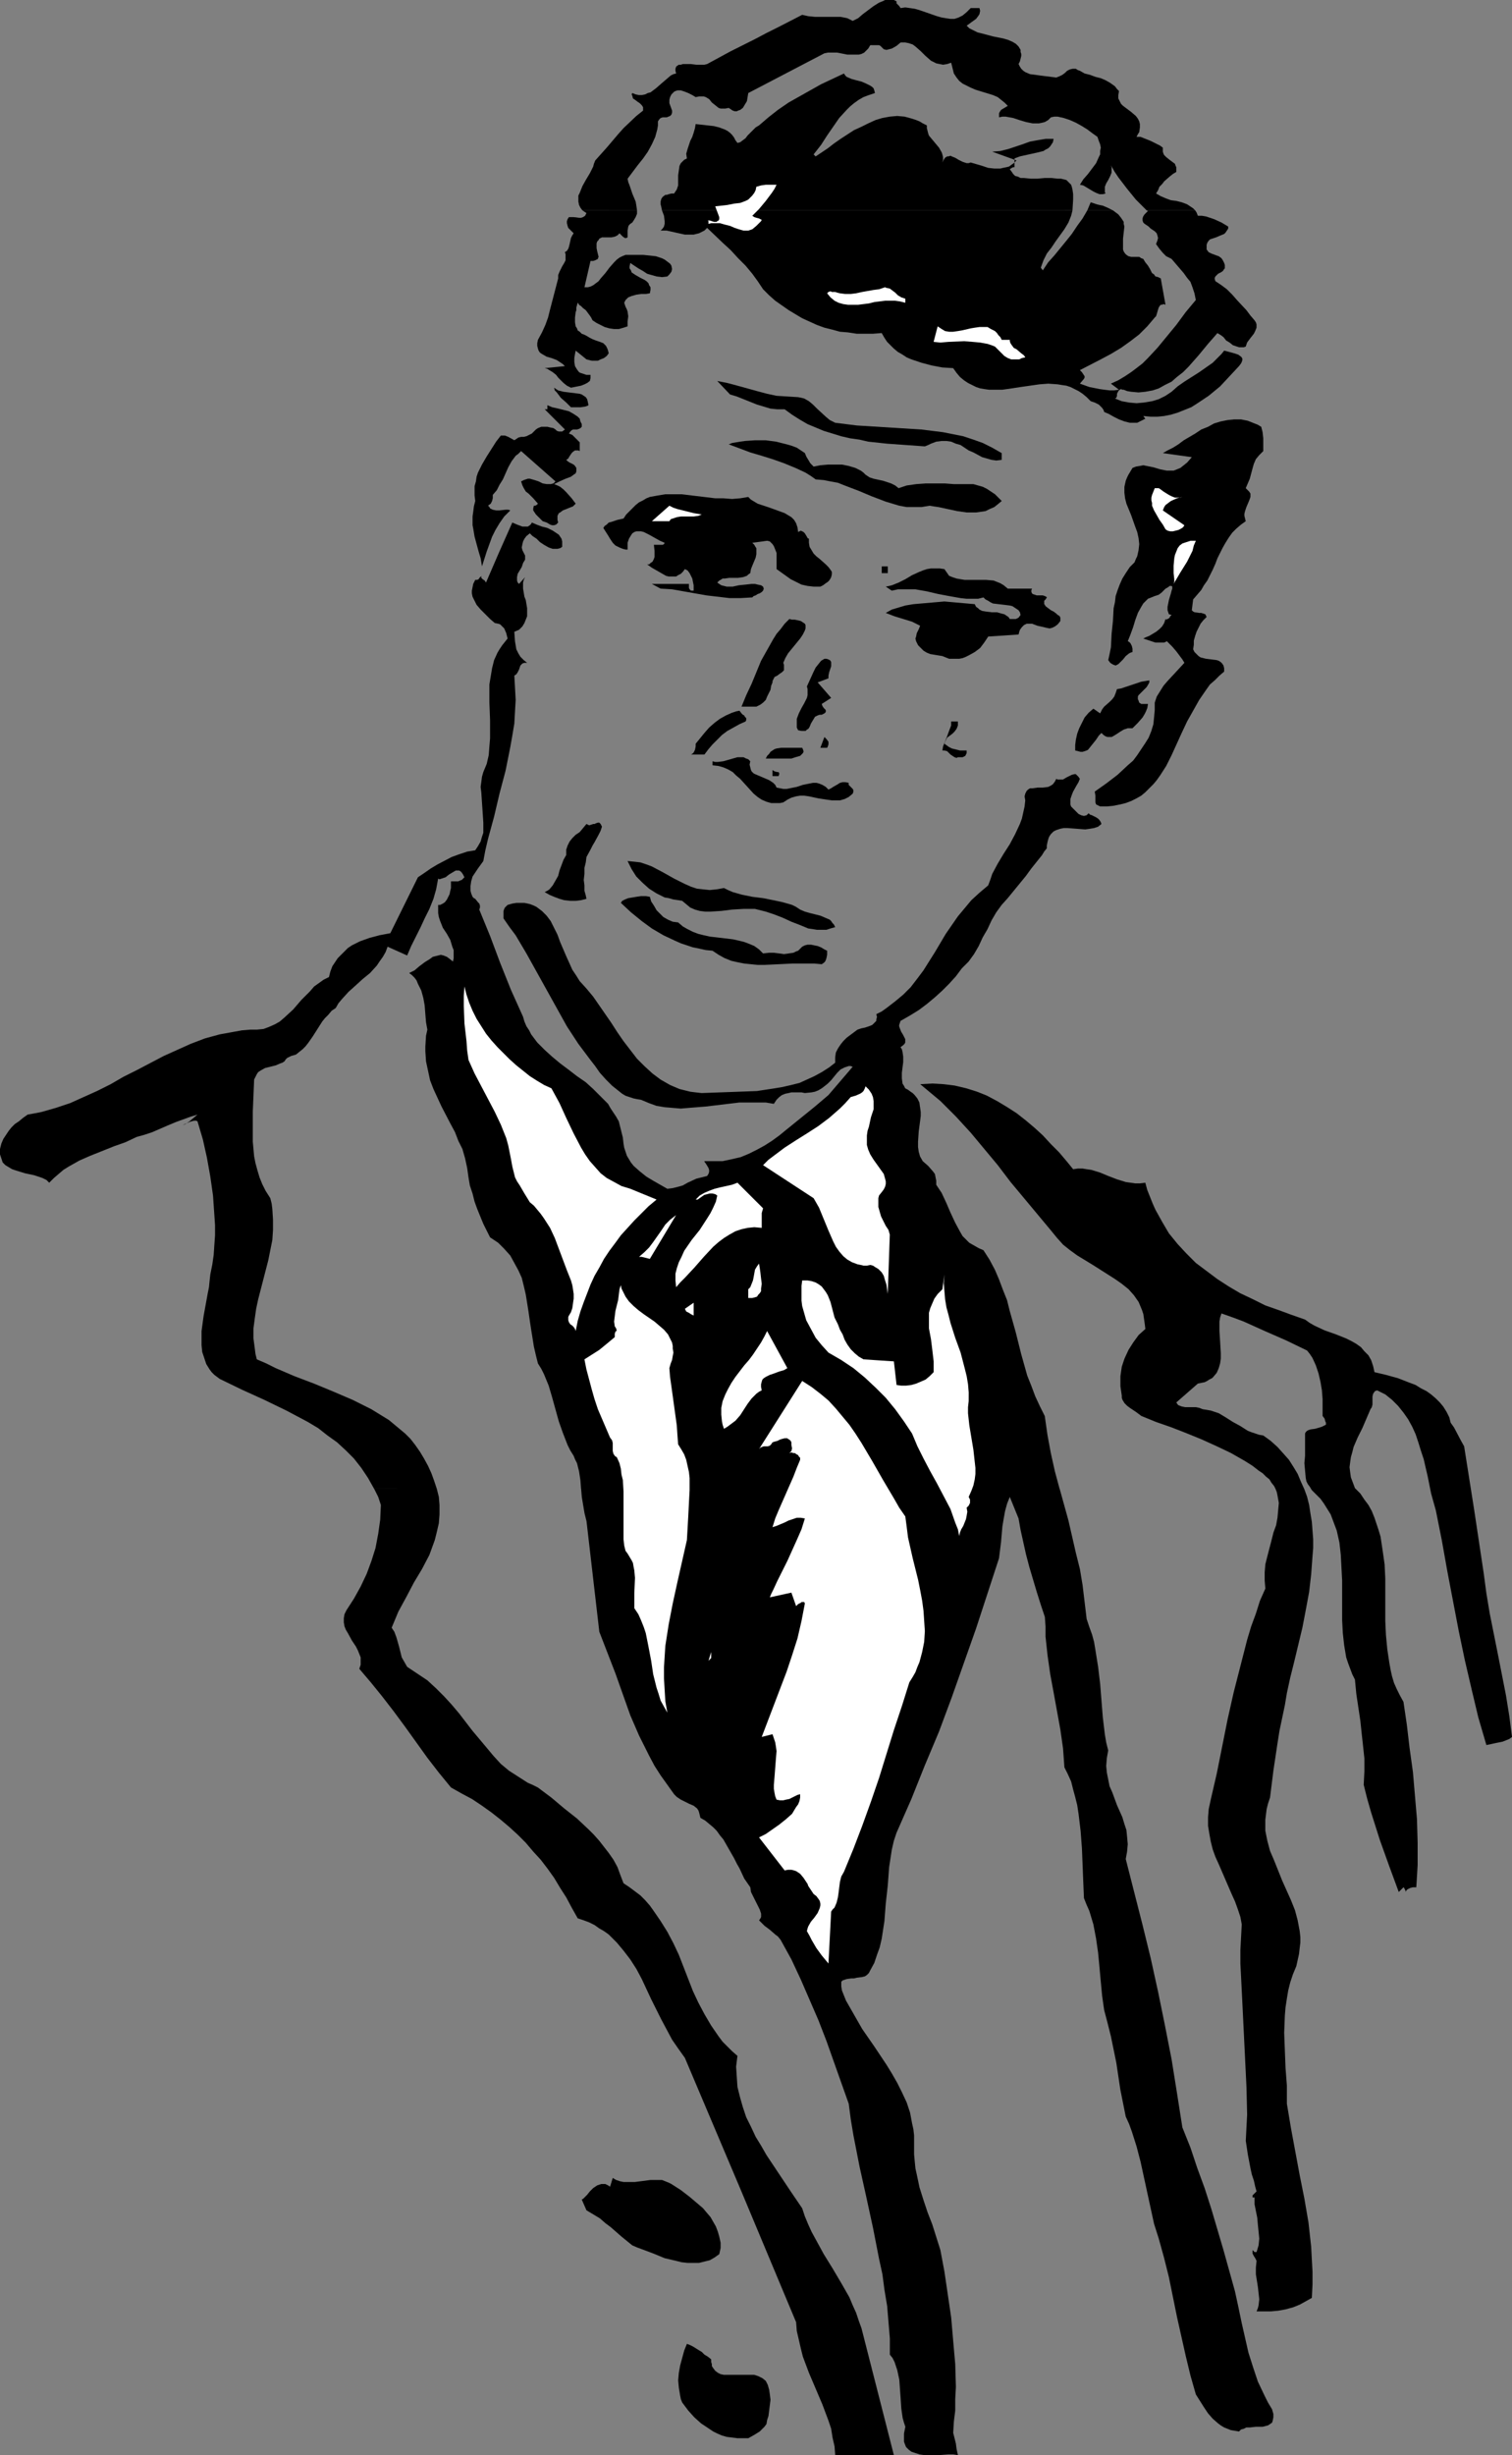 <?xml version="1.0" encoding="UTF-8" standalone="no"?>
<svg
   version="1.0"
   width="95.899mm"
   height="155.668mm"
   id="svg49"
   sodipodi:docname="Face - Male 74.wmf"
   xmlns:inkscape="http://www.inkscape.org/namespaces/inkscape"
   xmlns:sodipodi="http://sodipodi.sourceforge.net/DTD/sodipodi-0.dtd"
   xmlns="http://www.w3.org/2000/svg"
   xmlns:svg="http://www.w3.org/2000/svg">
  <rect width="100%" height="100%" fill="#808080" stroke="none"/>
  <sodipodi:namedview
     id="namedview49"
     pagecolor="#ffffff"
     bordercolor="#000000"
     borderopacity="0.25"
     inkscape:showpageshadow="2"
     inkscape:pageopacity="0.0"
     inkscape:pagecheckerboard="0"
     inkscape:deskcolor="#d1d1d1"
     inkscape:document-units="mm" />
  <defs
     id="defs1">
    <pattern
       id="WMFhbasepattern"
       patternUnits="userSpaceOnUse"
       width="6"
       height="6"
       x="0"
       y="0" />
  </defs>
  <path
     style="fill:#000000;fill-opacity:1;fill-rule:evenodd;stroke:none"
     d="m 152.705,50.416 v 0.808 l -0.323,0.808 -0.485,0.808 -0.323,0.485 -0.485,0.323 -0.323,0.323 -0.162,0.323 -0.162,0.97 v 1.616 l -0.323,0.162 h -0.323 l -0.485,-0.323 -0.485,-0.485 -0.323,-0.323 -0.323,0.323 -0.162,0.162 -0.646,0.323 -0.808,0.162 h -1.454 -0.808 l -0.646,0.323 -0.162,0.323 -0.323,0.323 -0.162,0.485 v 0.323 0.808 l 0.162,0.808 0.162,0.646 0.162,0.646 -0.162,0.323 v 0.162 l -0.323,0.162 -0.323,0.162 -0.485,0.162 h -0.646 l -1.454,6.302 h 0.808 l 0.646,-0.162 0.646,-0.323 0.646,-0.485 0.646,-0.485 0.485,-0.646 1.131,-1.293 0.97,-1.293 1.131,-1.293 0.646,-0.646 0.646,-0.485 0.646,-0.323 0.808,-0.323 h 4.201 l 1.616,0.162 1.454,0.162 1.454,0.485 0.646,0.323 0.646,0.485 0.646,0.485 0.323,0.485 0.162,0.808 -0.162,0.646 -0.485,0.646 -0.485,0.485 -1.293,0.162 -1.293,-0.162 -1.131,-0.323 -1.131,-0.323 -0.97,-0.646 -1.131,-0.646 -1.939,-1.293 -0.162,0.808 v 0.485 l 0.323,0.485 0.162,0.485 0.485,0.323 0.485,0.323 1.131,0.646 0.97,0.485 0.485,0.323 0.485,0.485 0.162,0.485 0.323,0.485 v 0.646 l -0.162,0.808 -0.97,0.162 h -1.131 l -1.131,0.162 -1.131,0.323 -0.808,0.323 -0.323,0.323 -0.323,0.323 -0.162,0.323 -0.162,0.323 0.162,0.485 0.162,0.485 0.323,0.646 0.162,0.485 0.162,1.131 -0.162,1.293 v 1.131 l -0.97,0.323 -1.131,0.323 h -1.131 l -1.131,-0.162 -1.131,-0.323 -0.97,-0.485 -0.97,-0.485 -0.97,-0.646 -0.323,-0.646 -0.323,-0.485 -0.97,-1.293 -0.646,-0.485 -0.485,-0.485 -0.485,-0.323 -0.162,-0.323 -0.162,-0.162 -0.323,1.131 v 0.646 l -0.162,0.485 -0.162,1.293 v 1.131 l 0.162,0.97 0.323,0.485 0.162,0.485 0.485,0.323 0.485,0.485 0.485,0.162 0.646,0.323 0.808,0.485 0.646,0.323 0.808,0.323 0.97,0.323 0.808,0.323 0.646,0.646 0.323,0.646 0.162,0.485 0.162,0.646 -0.485,0.646 -0.646,0.485 -0.808,0.323 -0.646,0.323 h -0.808 -0.646 l -0.646,-0.162 -0.646,-0.162 -2.585,-2.101 -0.162,0.808 -0.162,0.97 v 0.97 l 0.162,0.97 0.485,0.808 0.485,0.646 0.323,0.162 0.485,0.162 0.485,0.162 0.485,0.162 h 0.97 v 0.323 0.485 l -0.162,0.646 -0.646,0.485 -0.646,0.323 -0.808,0.323 -0.808,0.162 -1.616,0.323 -0.97,-0.485 -0.808,-0.646 -0.646,-0.646 -0.646,-0.646 -0.485,-0.646 -0.808,-0.646 -0.808,-0.485 -0.485,-0.323 -0.646,-0.162 4.848,-0.485 -0.485,-0.485 -0.485,-0.323 -0.97,-0.646 -1.293,-0.485 -1.131,-0.323 -1.131,-0.646 -0.485,-0.323 -0.323,-0.485 -0.162,-0.485 -0.162,-0.646 v -0.646 l 0.162,-0.808 0.97,-1.778 0.808,-1.778 0.646,-1.778 0.485,-1.939 0.97,-3.717 0.97,-3.717 v -0.808 l 0.323,-0.808 0.646,-1.293 0.485,-0.808 0.323,-0.646 v -0.97 -0.485 l -0.162,-0.485 0.485,-0.323 0.323,-0.485 0.162,-0.485 0.162,-0.646 0.323,-1.454 0.323,-0.646 0.323,-0.485 -0.97,-0.97 -0.323,-0.323 -0.162,-0.485 -0.162,-0.646 v -0.485 l 0.162,-0.485 0.323,-0.485 h 0.646 0.485 l 1.293,0.162 h 0.485 l 0.485,-0.162 0.485,-0.323 0.323,-0.646 -0.485,-0.323 -0.485,-0.323 z"
     id="path1" />
  <path
     style="fill:#000000;fill-opacity:1;fill-rule:evenodd;stroke:none"
     d="m 286.504,50.416 0.323,0.485 0.323,0.808 h 0.97 l 0.97,0.162 1.939,0.646 1.778,0.808 1.616,0.97 v 0.485 l -0.323,0.485 -0.323,0.485 -0.323,0.323 -0.808,0.323 -1.131,0.485 -0.97,0.323 -0.485,0.162 -0.323,0.323 -0.323,0.485 -0.162,0.485 v 0.485 0.646 l 0.485,0.646 0.646,0.323 1.293,0.485 0.485,0.162 0.646,0.485 0.323,0.485 0.162,0.323 0.162,0.323 0.162,0.485 v 0.485 0.323 l -0.162,0.162 -0.323,0.485 -0.485,0.323 -0.646,0.323 -0.485,0.485 -0.162,0.162 -0.162,0.323 v 0.323 l 0.162,0.485 1.454,0.97 1.293,0.97 1.293,1.293 1.131,1.293 2.262,2.424 0.97,1.293 0.97,1.131 0.323,0.485 0.162,0.485 v 0.323 0.485 l -0.323,0.808 -0.323,0.646 -0.646,0.808 -0.485,0.646 -0.485,0.646 -0.162,0.485 -0.162,0.485 -0.485,0.162 h -0.646 -0.485 l -0.485,-0.162 -0.97,-0.323 -0.808,-0.646 -0.808,-0.485 -0.646,-0.808 -0.646,-0.485 -0.808,-0.485 -2.262,2.585 -2.262,2.747 -2.424,2.747 -1.293,1.293 -1.454,1.131 -1.293,1.131 -1.616,0.808 -1.454,0.808 -1.454,0.485 -1.778,0.323 -1.616,0.162 -1.778,-0.162 -0.97,-0.162 -0.808,-0.323 h -0.323 l -0.323,-0.162 -0.323,0.162 -0.323,0.323 -0.323,0.646 v 0.485 l -0.162,0.485 -0.323,0.162 1.616,0.646 1.778,0.323 1.778,0.162 1.778,-0.162 1.939,-0.323 1.616,-0.485 1.616,-0.808 1.454,-0.97 1.454,-1.293 1.616,-1.131 3.555,-2.262 1.616,-1.131 1.616,-1.131 1.454,-1.454 0.646,-0.646 0.646,-0.808 0.646,0.162 1.778,0.485 0.97,0.323 0.646,0.485 0.162,0.162 0.162,0.323 v 0.323 l -0.162,0.485 -0.162,0.323 -0.485,0.646 -2.262,2.424 -2.262,2.424 -2.747,2.262 -1.454,0.97 -1.454,0.97 -1.293,0.808 -1.616,0.646 -1.616,0.646 -1.616,0.485 -1.616,0.323 -1.616,0.162 h -1.616 l -1.778,-0.162 0.485,0.646 -0.646,0.323 -0.646,0.323 -0.646,0.323 h -0.646 -1.131 l -1.293,-0.323 -1.293,-0.485 -1.293,-0.646 -1.131,-0.646 -1.131,-0.485 -0.162,-0.485 -0.323,-0.485 -0.808,-0.808 -0.97,-0.485 -0.97,-0.323 -0.97,-0.97 -0.97,-0.808 -0.97,-0.646 -0.97,-0.485 -0.97,-0.485 -0.97,-0.323 -1.131,-0.162 -0.97,-0.162 -2.262,-0.162 -2.101,0.162 -2.262,0.323 -2.262,0.323 -2.101,0.323 -2.262,0.323 h -2.262 -0.97 l -1.131,-0.162 -0.97,-0.162 -0.97,-0.323 -0.97,-0.485 -0.97,-0.485 -0.97,-0.646 -0.97,-0.808 -0.808,-0.97 -0.808,-1.131 -2.585,-0.162 -2.585,-0.485 -2.424,-0.646 -2.424,-0.808 -1.131,-0.485 -0.97,-0.646 -1.131,-0.646 -0.97,-0.808 -0.808,-0.808 -0.808,-0.808 -0.646,-0.97 -0.646,-1.131 -2.101,0.162 h -1.939 -1.939 l -2.101,-0.323 -1.939,-0.162 -1.778,-0.485 -1.939,-0.485 -1.778,-0.646 -1.778,-0.808 -1.778,-0.808 -1.616,-0.97 -1.616,-0.97 -1.616,-1.131 -1.616,-1.131 -1.454,-1.293 -1.454,-1.454 -1.293,-1.939 -1.293,-1.778 -1.616,-1.939 -1.778,-1.778 -1.778,-1.939 -1.939,-1.778 -3.717,-3.555 -0.646,0.646 -0.646,0.323 -0.646,0.323 -0.646,0.162 -0.646,0.162 h -0.808 -1.293 l -1.454,-0.323 -1.454,-0.323 -1.454,-0.323 h -1.454 l 0.485,-0.485 0.323,-0.485 0.162,-0.646 v -0.646 l -0.162,-1.293 -0.485,-1.293 h 98.41 l -0.323,1.293 -0.646,1.616 -0.97,1.616 -2.101,2.909 -0.97,1.454 -1.131,1.454 -0.808,1.616 -0.646,1.778 0.485,0.646 1.293,-1.939 1.454,-1.616 1.454,-1.778 1.454,-1.778 1.293,-1.616 1.293,-1.939 1.293,-1.778 1.131,-1.939 h 6.141 l 0.646,0.485 0.646,0.485 0.646,0.808 0.646,0.97 v 0.485 l 0.162,0.646 -0.162,1.454 -0.162,1.454 v 1.293 0.646 0.646 l 0.162,0.485 0.323,0.485 0.323,0.323 0.485,0.323 0.646,0.162 h 0.808 0.646 0.485 l 0.485,0.323 0.485,0.162 0.485,0.808 0.646,0.808 0.485,0.808 0.485,0.97 0.485,0.323 0.323,0.485 0.646,0.162 0.646,0.323 1.131,6.302 -0.485,-0.162 -0.323,0.162 h -0.323 l -0.162,0.162 -0.323,0.485 -0.162,0.485 -0.323,1.131 -0.162,0.485 -0.323,0.323 -1.778,2.101 -1.939,1.939 -2.101,1.616 -2.262,1.616 -2.424,1.454 -2.424,1.293 -5.009,2.585 0.485,0.485 0.323,0.485 0.323,0.485 v 0.323 l -0.162,0.323 -0.97,1.131 2.262,0.808 2.424,0.485 1.131,0.162 1.293,0.162 h 1.131 l 1.131,-0.162 -1.939,-1.454 1.778,-0.808 1.616,-0.97 1.454,-0.97 1.293,-0.97 1.454,-1.131 1.293,-1.293 2.262,-2.424 2.262,-2.747 2.262,-2.747 2.262,-3.07 2.424,-2.909 -0.162,-0.808 -0.162,-0.808 -0.485,-1.454 -0.485,-1.293 -0.808,-0.97 -0.808,-1.131 -0.97,-1.131 -0.97,-1.131 -0.97,-1.131 -1.293,-0.646 -0.808,-0.808 -0.808,-0.97 -0.808,-1.131 0.323,-0.808 0.162,-0.646 -0.162,-0.646 -0.162,-0.485 -0.485,-0.485 -0.97,-0.646 -0.485,-0.485 -0.97,-0.646 -0.323,-0.323 -0.162,-0.485 v -0.485 l 0.162,-0.485 0.323,-0.485 0.323,-0.323 0.485,-0.485 -0.323,-0.162 z"
     id="path2" />
  <path
     style="fill:#000000;fill-opacity:1;fill-rule:evenodd;stroke:none"
     d="m 139.616,50.416 -0.485,-0.646 -0.323,-0.646 -0.162,-0.808 V 47.669 46.861 l 0.323,-0.646 0.646,-1.616 0.808,-1.454 0.97,-1.616 0.808,-1.616 0.162,-0.646 0.323,-0.808 2.747,-3.07 2.747,-3.232 1.293,-1.454 3.07,-2.909 1.616,-1.293 V 26.016 25.693 l -0.323,-0.485 -0.485,-0.485 -0.485,-0.323 -0.646,-0.485 -0.485,-0.323 -0.162,-0.646 -0.162,-0.323 0.162,-0.323 0.808,0.323 0.808,0.162 h 0.646 l 0.808,-0.162 0.646,-0.323 0.646,-0.162 1.293,-0.97 1.293,-1.131 1.131,-0.97 1.131,-0.97 0.646,-0.323 0.646,-0.162 -0.162,-0.646 v -0.485 l 0.162,-0.485 0.162,-0.162 0.485,-0.323 h 0.485 l 0.485,-0.162 h 0.485 0.646 0.808 l 1.293,0.162 h 1.454 0.485 l 0.646,-0.162 5.656,-3.07 5.817,-2.909 2.747,-1.454 2.909,-1.454 5.656,-2.909 1.454,0.323 1.616,0.162 h 1.454 1.616 1.616 1.454 l 1.616,0.323 0.646,0.323 0.646,0.323 0.646,-0.323 0.646,-0.323 1.131,-0.97 1.293,-0.97 1.293,-0.97 1.293,-0.808 0.808,-0.323 L 212.171,0 h 0.646 0.808 0.646 l 0.646,0.323 v 0.323 0.162 l 0.323,0.323 0.323,0.323 0.323,0.485 1.131,-0.162 1.131,0.162 1.131,0.162 1.131,0.323 4.201,1.454 1.131,0.323 0.97,0.162 1.131,0.162 h 0.97 l 0.97,-0.323 0.97,-0.485 0.97,-0.808 0.97,-0.97 h 2.101 l 0.162,0.646 -0.162,0.808 -0.323,0.485 -0.485,0.646 -1.131,0.808 -0.646,0.485 -0.485,0.323 0.646,0.646 0.97,0.485 0.97,0.485 1.293,0.323 2.424,0.646 2.424,0.485 1.131,0.323 1.131,0.485 0.808,0.485 0.646,0.646 0.485,0.808 v 0.485 l 0.162,0.485 v 0.485 l -0.162,0.646 -0.162,0.646 -0.323,0.646 0.323,0.646 0.323,0.485 0.485,0.485 0.485,0.323 1.131,0.485 1.293,0.162 1.131,0.162 1.293,0.162 1.293,0.162 1.293,0.162 0.808,-0.323 0.646,-0.323 0.646,-0.485 0.485,-0.485 0.646,-0.323 0.646,-0.162 h 0.323 0.485 l 0.485,0.323 0.485,0.162 1.131,0.646 1.293,0.323 1.293,0.485 1.293,0.323 1.131,0.485 1.131,0.646 1.131,0.808 0.485,0.646 0.485,0.485 -0.162,0.97 v 0.808 l 0.323,0.646 0.323,0.646 0.485,0.485 0.646,0.485 1.293,0.97 1.131,0.97 0.485,0.646 0.323,0.646 0.162,0.646 v 0.808 l -0.162,1.131 -0.323,0.485 -0.323,0.646 h 0.97 l 0.808,0.323 1.616,0.646 1.616,0.808 0.646,0.323 0.646,0.485 v 0.485 0.485 l 0.162,0.485 0.162,0.323 0.485,0.485 0.808,0.646 0.646,0.485 0.646,0.485 0.162,0.485 0.162,0.323 v 0.485 0.646 l -0.808,0.485 -0.808,0.646 -1.293,1.131 -0.485,0.646 -0.646,0.646 -0.323,0.808 -0.485,0.808 1.131,0.646 1.131,0.485 1.293,0.485 1.293,0.162 1.293,0.323 1.293,0.485 0.97,0.646 0.485,0.323 0.485,0.485 h -11.635 l -2.585,-2.585 -2.101,-2.585 -2.101,-2.747 -0.97,-1.454 -0.808,-1.454 0.162,0.485 v 0.323 0.97 l -0.323,0.808 -0.485,0.97 -0.485,0.808 -0.323,0.808 v 0.808 0.485 l 0.162,0.323 -0.646,0.162 h -0.808 l -0.808,-0.323 -0.646,-0.323 -1.616,-0.97 -0.808,-0.485 -0.808,-0.162 0.808,-1.293 1.131,-1.293 0.97,-1.293 0.97,-1.293 0.646,-1.454 0.323,-0.646 V 36.196 l 0.162,-0.808 -0.162,-0.808 -0.323,-0.808 -0.323,-0.97 -1.131,-0.808 -1.293,-0.97 -1.293,-0.808 -1.454,-0.808 -1.454,-0.646 -1.454,-0.485 -1.454,-0.323 h -0.808 l -0.808,0.162 -0.646,0.646 -0.808,0.485 -0.646,0.162 -0.808,0.162 h -0.646 -0.808 l -1.616,-0.323 -1.616,-0.485 -1.454,-0.485 -1.778,-0.323 h -0.808 l -0.808,0.162 v -0.485 -0.485 l 0.162,-0.323 0.323,-0.485 0.808,-0.485 0.808,-0.485 -0.808,-0.808 -0.808,-0.646 -0.808,-0.646 -1.131,-0.485 -2.101,-0.646 -2.101,-0.646 -1.131,-0.485 -0.97,-0.485 -0.97,-0.485 -0.808,-0.646 -0.646,-0.808 -0.646,-0.97 -0.323,-1.293 -0.162,-0.646 -0.162,-0.646 -0.97,0.323 -0.97,0.162 -0.808,-0.162 -0.808,-0.162 -0.646,-0.323 -0.646,-0.323 -1.293,-1.131 -1.131,-1.131 -1.293,-1.131 -0.646,-0.485 -0.97,-0.323 -0.808,-0.162 h -1.131 l -0.97,0.808 -1.131,0.646 -0.646,0.162 -0.646,0.162 -0.646,-0.162 -0.485,-0.485 -0.323,-0.323 -0.323,-0.162 h -0.646 -1.454 l -0.485,0.808 -0.485,0.485 -0.485,0.485 -0.646,0.323 -0.646,0.162 h -0.646 -1.293 -0.808 l -0.808,-0.162 -1.616,-0.323 h -1.454 -0.808 l -0.808,0.162 -18.26,9.534 -0.162,0.97 -0.162,0.97 -0.485,0.808 -0.485,0.808 -0.646,0.485 -0.485,0.162 -0.323,0.162 h -0.485 l -0.485,-0.162 -0.485,-0.323 -0.485,-0.323 -0.808,0.162 h -0.485 -0.646 l -0.485,-0.162 -0.808,-0.646 -0.808,-0.646 -0.646,-0.808 -0.808,-0.485 -0.485,-0.162 h -0.646 -0.485 l -0.808,0.162 -0.808,-0.485 -0.97,-0.485 -0.808,-0.323 -0.97,-0.323 h -0.808 l -0.485,0.162 -0.323,0.162 -0.323,0.323 -0.323,0.323 -0.323,0.646 -0.162,0.646 v 0.485 0.323 l 0.646,1.778 v 0.485 l -0.162,0.485 -0.323,0.323 -0.808,0.323 h -0.97 l -0.485,0.162 -0.323,0.323 -0.323,0.485 v 0.97 l -0.162,0.97 -0.485,1.778 -0.808,1.778 -0.97,1.778 -1.131,1.616 -1.293,1.616 -2.424,3.232 0.162,0.808 0.323,0.808 0.646,1.939 0.808,1.939 0.162,0.97 0.162,1.131 z"
     id="path3" />
  <path
     style="fill:#000000;fill-opacity:1;fill-rule:evenodd;stroke:none"
     d="m 158.684,50.416 -0.162,-0.808 -0.162,-0.646 v -0.646 l 0.162,-0.646 0.323,-0.485 0.646,-0.485 h 0.323 l 0.485,-0.162 0.646,-0.162 h 0.646 l 0.323,-0.485 0.323,-0.485 0.162,-0.485 0.162,-0.485 V 43.306 42.014 l 0.162,-1.131 0.162,-1.131 0.323,-0.646 0.323,-0.323 0.485,-0.485 0.646,-0.323 -0.162,-1.131 0.323,-1.131 0.323,-0.97 0.323,-0.97 0.485,-0.97 0.323,-0.97 0.323,-1.131 0.162,-0.97 2.909,0.323 1.454,0.162 1.293,0.323 1.293,0.485 0.646,0.323 0.646,0.485 0.485,0.485 0.485,0.646 0.323,0.646 0.485,0.646 0.646,-0.162 0.646,-0.485 0.646,-0.485 0.485,-0.646 1.293,-1.293 0.646,-0.646 0.808,-0.485 2.262,-1.939 2.262,-1.778 2.585,-1.778 2.585,-1.454 2.585,-1.454 2.585,-1.454 5.494,-2.585 0.323,0.485 0.323,0.323 1.131,0.485 1.131,0.323 1.293,0.323 1.131,0.485 0.97,0.485 0.485,0.323 0.323,0.323 0.162,0.485 0.162,0.646 -1.454,0.485 -1.293,0.485 -1.131,0.646 -1.131,0.808 -0.97,0.808 -0.808,0.808 -1.778,1.939 -1.454,2.101 -1.454,2.101 -1.454,2.262 -1.778,2.262 0.485,0.485 1.454,-0.97 1.454,-0.97 1.454,-1.131 1.616,-1.131 3.232,-2.101 1.778,-0.808 1.616,-0.808 1.778,-0.808 1.616,-0.485 1.778,-0.323 1.778,-0.162 1.778,0.162 1.778,0.485 0.97,0.323 0.808,0.323 0.808,0.485 0.97,0.485 v 0.646 l 0.162,0.646 0.162,0.646 0.162,0.485 0.808,0.97 1.616,1.939 0.646,1.131 0.162,0.485 0.162,0.646 v 0.646 l -0.162,0.646 0.323,-0.646 0.323,-0.485 0.485,-0.323 h 0.323 l 0.485,-0.162 0.323,0.162 0.808,0.323 0.808,0.485 0.97,0.485 0.97,0.323 h 0.485 l 0.485,-0.162 2.747,0.808 1.454,0.485 1.454,0.162 h 1.454 l 0.646,-0.162 0.808,-0.162 0.646,-0.162 0.646,-0.485 0.485,-0.323 0.646,-0.646 -5.817,-2.101 1.939,-0.162 1.939,-0.485 3.393,-1.131 1.778,-0.646 1.778,-0.323 1.939,-0.323 h 0.97 0.97 l -0.162,0.808 -0.323,0.485 -0.323,0.485 -0.485,0.485 -0.646,0.323 -0.485,0.323 -1.293,0.323 -1.454,0.323 -2.909,0.646 -1.293,0.485 v 2.101 h -0.323 l -0.323,0.162 -0.485,0.323 0.485,0.646 0.323,0.485 0.485,0.485 0.646,0.162 0.646,0.323 h 0.808 l 1.616,0.162 h 1.616 l 1.778,-0.162 h 1.616 l 1.454,0.162 h 0.808 l 0.646,0.162 0.646,0.162 0.323,0.323 0.485,0.485 0.323,0.323 0.162,0.485 0.162,0.646 0.162,1.131 v 1.293 l -0.162,2.585 z"
     id="path4" />
  <path
     style="fill:#000000;fill-opacity:1;fill-rule:evenodd;stroke:none"
     d="m 260.649,50.416 0.808,-1.939 1.454,0.485 0.646,0.162 0.808,0.162 1.131,0.485 1.293,0.646 z"
     id="path5" />
  <path
     style="fill:#ffffff;fill-opacity:1;fill-rule:evenodd;stroke:none"
     d="m 186.155,44.276 -0.485,0.97 -0.646,0.97 -1.454,1.939 -1.616,1.939 -1.616,1.616 0.485,0.323 0.485,0.162 0.646,0.162 0.646,0.323 -0.162,0.323 -0.323,0.323 -0.808,0.808 -0.97,0.808 -0.485,0.162 -0.485,0.162 h -1.131 l -1.131,-0.323 -0.97,-0.323 -1.131,-0.485 -1.293,-0.323 -1.131,-0.323 h -1.293 -0.808 l -0.646,0.162 v -0.485 -0.162 l -0.162,-0.162 v 0 h 0.323 0.162 l 0.485,0.162 0.485,0.162 h 0.646 l 0.162,-0.162 0.323,-0.162 0.162,-0.323 V 52.032 l -0.97,-2.585 1.454,-0.162 1.454,-0.162 1.616,-0.323 1.454,-0.162 1.293,-0.485 0.646,-0.323 0.485,-0.485 0.485,-0.485 0.485,-0.646 0.323,-0.646 0.162,-0.808 1.131,-0.323 1.131,-0.162 z"
     id="path6" />
  <path
     style="fill:#ffffff;fill-opacity:1;fill-rule:evenodd;stroke:none"
     d="m 217.019,72.554 -1.293,-0.323 -1.131,-0.162 h -1.293 -1.131 l -2.585,0.323 -1.293,0.323 -1.293,0.162 -1.293,0.162 h -1.131 -1.293 l -1.131,-0.162 -1.131,-0.323 -0.97,-0.485 -0.97,-0.808 -0.808,-0.97 0.162,-0.162 0.162,-0.162 0.485,-0.162 0.323,0.162 h 0.808 l 0.485,0.162 0.646,0.162 1.293,0.162 h 1.293 l 1.293,-0.162 1.454,-0.323 2.747,-0.485 1.293,-0.162 0.485,-0.162 0.485,-0.162 0.485,-0.162 0.323,0.162 0.808,0.162 0.646,0.485 0.646,0.485 0.323,0.323 0.323,0.323 0.808,0.485 0.97,0.323 z"
     id="path7" />
  <path
     style="fill:#ffffff;fill-opacity:1;fill-rule:evenodd;stroke:none"
     d="m 240.127,81.442 h 1.939 v 0.323 l 0.162,0.485 0.323,0.485 0.485,0.646 0.646,0.323 1.131,0.97 0.646,0.485 0.323,0.485 -0.808,0.162 -0.646,0.323 h -0.485 -0.646 -0.808 l -0.808,-0.323 -0.808,-0.485 -0.646,-0.646 -0.808,-0.808 -0.808,-0.808 -0.808,-0.323 -0.97,-0.323 -1.778,-0.323 -1.778,-0.162 -2.101,-0.162 -3.717,0.162 -1.939,0.162 -1.616,-0.162 0.97,-3.717 0.97,0.646 0.808,0.485 0.97,0.162 h 0.97 l 1.131,-0.162 0.97,-0.162 2.101,-0.485 0.97,-0.162 1.131,-0.162 h 0.97 0.97 l 0.808,0.485 0.97,0.485 0.485,0.485 0.323,0.485 0.485,0.485 z"
     id="path8" />
  <path
     style="fill:#000000;fill-opacity:1;fill-rule:evenodd;stroke:none"
     d="m 191.326,95.177 0.808,0.162 0.646,0.162 1.131,0.646 0.97,0.808 0.97,0.97 2.101,1.939 0.97,0.808 1.293,0.646 2.585,0.323 2.585,0.323 5.171,0.323 5.171,0.323 5.171,0.323 2.585,0.323 2.585,0.323 2.424,0.485 2.424,0.485 2.424,0.808 2.262,0.808 2.262,1.131 2.262,1.293 v 1.616 l -1.293,0.162 -1.131,-0.162 -1.131,-0.323 -1.131,-0.323 -2.101,-1.131 -1.131,-0.485 -1.939,-1.293 -1.131,-0.323 -1.131,-0.485 -1.131,-0.162 h -1.131 l -1.293,0.162 -1.293,0.485 -0.646,0.323 -0.808,0.323 -4.525,-0.323 -4.525,-0.323 -4.525,-0.485 -2.101,-0.485 -2.262,-0.323 -2.101,-0.485 -2.101,-0.646 -2.101,-0.646 -1.939,-0.808 -1.939,-0.808 -1.939,-1.131 -1.778,-1.131 -1.778,-1.293 h -1.778 l -1.616,-0.162 -1.616,-0.485 -1.616,-0.485 -1.616,-0.646 -1.616,-0.646 -1.616,-0.646 -1.616,-0.485 -3.07,-3.232 2.424,0.485 2.424,0.646 4.686,1.293 2.424,0.646 2.262,0.485 2.585,0.162 z"
     id="path9" />
  <path
     style="fill:#000000;fill-opacity:1;fill-rule:evenodd;stroke:none"
     d="m 141.07,97.116 -0.323,0.162 -0.485,0.162 -1.131,0.162 h -1.131 -1.131 l -1.131,-1.131 -1.293,-1.131 -0.97,-1.293 -0.485,-0.485 -0.162,-0.646 0.485,0.323 0.485,0.323 1.293,0.323 1.293,0.162 1.293,0.162 1.293,0.162 0.485,0.162 0.485,0.323 0.485,0.323 0.323,0.485 0.162,0.646 z"
     id="path10" />
  <path
     style="fill:#000000;fill-opacity:1;fill-rule:evenodd;stroke:none"
     d="m 139.454,102.287 -0.323,0.323 -0.323,0.162 -0.485,0.162 h -0.485 -0.485 l -0.323,0.162 -0.323,0.323 -0.323,0.485 0.808,0.323 0.646,0.646 0.485,0.485 0.646,0.646 v 2.101 l -0.323,-0.162 h -0.323 -0.485 l -0.485,0.323 -0.323,0.323 -0.646,0.97 -0.162,0.323 -0.485,0.323 0.323,0.323 0.485,0.323 0.97,0.485 0.323,0.323 0.323,0.485 v 0.485 0.323 l -0.162,0.485 -0.485,0.323 -0.646,0.485 -1.293,0.485 -1.454,0.646 -0.646,0.323 -0.646,0.323 0.808,0.323 0.646,0.323 0.808,0.646 0.646,0.646 1.293,1.454 0.485,0.646 0.485,0.646 -0.323,0.323 -0.323,0.323 -0.808,0.323 -1.616,0.646 -0.646,0.485 -0.323,0.162 -0.162,0.323 -0.162,0.323 v 0.485 0.485 l 0.162,0.646 -0.485,0.485 -0.485,0.162 h -0.485 l -0.485,-0.162 -0.808,-0.485 -0.97,-0.323 -0.808,-0.808 -0.808,-0.808 -0.323,-0.485 -0.323,-0.485 v -0.485 l 0.162,-0.646 h 0.323 l 0.323,-0.162 0.323,-0.323 -1.131,-1.293 -1.131,-1.131 -0.646,-0.485 -0.485,-0.808 -0.323,-0.646 -0.323,-0.97 0.646,-0.323 0.485,-0.162 0.485,-0.162 h 0.485 l 1.131,0.323 0.97,0.323 0.97,0.485 0.97,0.162 h 0.485 0.485 l 0.646,-0.162 0.485,-0.485 -8.241,-7.272 -0.646,0.646 -0.646,0.485 -0.97,1.293 -0.808,1.454 -1.293,2.909 -0.808,1.293 -0.646,1.293 -0.97,1.131 v 0.808 l -0.162,0.646 -0.323,0.646 -0.646,0.485 0.323,0.323 0.162,0.323 0.646,0.323 0.808,0.162 h 0.808 l 1.454,-0.162 h 0.646 l 0.485,0.162 -1.454,1.454 -1.131,1.616 -0.97,1.616 -0.808,1.616 -0.646,1.778 -0.646,1.778 -1.131,3.555 -0.323,-1.939 -0.485,-1.616 -0.485,-1.778 -0.485,-1.778 -0.323,-1.939 -0.162,-0.808 v -1.131 -0.97 l 0.162,-1.131 0.162,-1.293 0.323,-1.293 -0.162,-1.293 v -1.131 -1.131 l 0.323,-1.131 0.162,-1.131 0.323,-0.97 0.97,-1.939 1.131,-1.939 1.131,-1.778 1.131,-1.778 1.131,-1.454 h 0.97 l 0.808,0.323 1.454,0.808 0.485,-0.323 0.485,-0.323 0.646,-0.162 h 0.646 l 0.646,-0.162 0.646,-0.323 0.646,-0.323 0.485,-0.485 0.485,-0.485 0.485,-0.323 0.808,-0.323 h 0.646 0.808 l 0.646,0.162 0.808,0.162 0.485,0.323 0.323,0.323 0.485,0.162 h 0.808 l 0.646,-0.485 -4.848,-4.848 h 0.646 v -0.97 l 1.131,0.485 1.454,0.323 2.585,0.646 1.131,0.646 0.485,0.323 0.485,0.323 0.485,0.485 0.162,0.646 0.323,0.646 z"
     id="path11" />
  <path
     style="fill:#000000;fill-opacity:1;fill-rule:evenodd;stroke:none"
     d="m 302.34,102.287 0.162,0.646 0.162,0.646 0.162,1.454 v 1.616 1.454 l -0.485,0.485 -0.485,0.485 -0.808,0.97 -0.485,1.131 -0.323,1.131 -0.646,2.424 -0.485,1.131 -0.485,1.131 0.485,0.485 0.323,0.323 0.323,0.485 v 0.323 0.485 l -0.162,0.485 -0.323,0.808 -0.485,1.131 -0.323,0.97 -0.162,0.646 v 0.485 l 0.162,0.646 0.162,0.646 -1.131,0.808 -1.131,0.97 -0.97,0.97 -0.808,1.131 -0.808,1.293 -0.646,1.131 -1.293,2.585 -0.485,1.293 -0.646,1.454 -1.293,2.585 -0.808,1.131 -0.646,1.131 -0.97,1.131 -0.97,1.131 -0.323,2.585 0.323,0.323 0.323,0.162 1.131,0.162 h 0.485 l 0.485,0.162 0.485,0.162 0.162,0.323 0.162,0.323 -0.808,0.808 -0.646,0.808 -0.485,0.97 -0.485,0.97 -0.323,0.97 -0.323,1.131 v 0.97 l -0.162,1.131 0.323,0.646 0.485,0.485 0.485,0.485 0.485,0.323 1.293,0.323 1.293,0.162 1.293,0.162 0.485,0.162 0.485,0.323 0.323,0.323 0.323,0.485 0.162,0.646 v 0.808 l -1.131,0.97 -1.131,1.131 -1.131,0.97 -0.808,1.131 -1.778,2.585 -1.454,2.585 -1.454,2.585 -1.293,2.747 -2.424,5.332 -1.293,2.585 -1.454,2.262 -0.808,1.131 -0.808,0.97 -0.97,0.97 -0.97,0.97 -0.97,0.808 -1.131,0.646 -1.293,0.646 -1.293,0.485 -1.293,0.323 -1.616,0.323 -1.616,0.162 h -1.616 l -0.646,-0.323 -0.323,-0.162 -0.162,-0.485 v -0.485 -1.131 l -0.162,-0.97 2.747,-1.939 2.747,-2.101 2.424,-2.262 1.293,-1.131 0.97,-1.293 0.97,-1.454 0.97,-1.454 0.808,-1.293 0.646,-1.616 0.485,-1.616 0.162,-1.616 0.162,-1.778 v -1.778 l 0.485,-1.454 0.808,-1.293 0.808,-1.293 0.97,-1.131 2.101,-2.262 1.939,-2.101 -0.485,-0.808 -0.485,-0.646 -0.97,-1.293 -0.97,-1.131 -0.646,-0.646 -0.646,-0.646 -0.646,0.323 h -0.808 -0.646 -0.646 l -2.909,-0.97 0.646,-0.323 0.808,-0.323 1.616,-0.97 0.808,-0.646 0.646,-0.646 0.485,-0.808 0.323,-0.97 0.162,0.162 0.323,-0.162 0.323,-0.162 0.162,-0.162 0.162,-0.323 0.323,-0.323 -0.646,-0.162 -0.162,-0.485 -0.162,-0.485 v -0.808 l 0.162,-0.808 0.162,-0.808 0.485,-1.616 0.162,-0.646 0.162,-0.485 v -0.485 l -0.162,-0.162 h -0.162 -0.323 l -0.162,0.162 -0.485,0.323 -0.323,0.162 -0.485,0.485 -0.485,0.485 -0.646,0.485 -0.97,0.323 -0.808,0.323 -0.808,0.323 -0.646,0.646 -0.485,0.485 -0.485,0.808 -0.808,1.454 -0.646,1.778 -0.485,1.616 -0.646,1.778 -0.646,1.616 0.323,0.162 0.323,0.323 0.323,0.646 0.162,0.646 v 0.808 l -0.485,0.162 -0.323,0.162 -0.808,0.646 -0.646,0.808 -0.646,0.646 -0.485,0.485 -0.323,0.162 -0.323,0.162 -0.485,-0.162 -0.323,-0.162 -0.485,-0.323 -0.485,-0.646 0.323,-1.454 0.323,-1.616 0.162,-3.232 0.323,-3.07 0.162,-3.07 0.323,-1.454 0.162,-1.454 0.485,-1.454 0.485,-1.293 0.646,-1.454 0.808,-1.293 0.97,-1.454 1.131,-1.131 0.323,-0.808 0.323,-0.646 0.323,-1.454 0.162,-1.454 -0.162,-1.454 -0.323,-1.454 -0.485,-1.293 -0.97,-2.747 -1.131,-2.747 -0.323,-1.293 -0.162,-1.293 v -1.454 l 0.323,-1.454 0.323,-0.808 0.323,-0.646 0.485,-0.808 0.485,-0.808 0.808,-0.323 0.97,-0.162 0.808,-0.162 0.808,0.162 1.616,0.323 1.616,0.485 1.616,0.323 h 0.808 0.808 l 0.808,-0.323 0.808,-0.323 0.808,-0.646 0.808,-0.646 1.131,-1.293 -6.948,-0.97 1.131,-0.646 1.293,-0.646 1.293,-0.808 1.293,-0.97 2.747,-1.616 1.454,-0.97 1.616,-0.646 1.454,-0.808 1.616,-0.485 1.616,-0.323 1.616,-0.162 h 1.616 l 1.616,0.323 1.616,0.646 0.808,0.323 z"
     id="path12" />
  <path
     style="fill:#000000;fill-opacity:1;fill-rule:evenodd;stroke:none"
     d="m 195.042,111.821 1.616,-0.323 1.778,-0.162 h 1.616 1.778 l 1.616,0.323 1.616,0.485 1.293,0.646 0.646,0.485 0.485,0.485 0.97,0.646 0.97,0.323 2.262,0.485 0.97,0.323 0.97,0.323 0.97,0.485 0.808,0.646 0.97,-0.323 0.97,-0.323 2.262,-0.323 2.262,-0.162 h 2.424 2.262 l 2.101,0.162 h 1.939 0.808 0.808 1.131 l 1.131,0.323 1.131,0.323 0.97,0.485 0.97,0.646 0.97,0.646 0.808,0.808 0.808,0.808 -0.97,0.808 -0.808,0.646 -1.131,0.485 -0.97,0.485 -1.131,0.162 -1.131,0.162 h -1.131 -1.131 l -2.262,-0.323 -2.262,-0.485 -2.262,-0.485 -1.131,-0.162 -0.97,-0.162 -1.939,0.323 h -1.778 -1.778 l -1.778,-0.323 -1.616,-0.485 -1.616,-0.485 -3.393,-1.293 -3.07,-1.293 -3.393,-1.293 -1.616,-0.646 -1.778,-0.323 -1.616,-0.323 -1.939,-0.162 -1.131,-0.808 -1.293,-0.808 -2.424,-1.131 -2.747,-1.131 -2.747,-0.97 -2.585,-0.808 -2.747,-0.808 -2.585,-0.97 -2.585,-0.97 0.808,-0.323 0.97,-0.162 0.97,-0.162 1.131,-0.162 2.424,-0.162 h 2.585 l 2.424,0.323 1.293,0.323 1.293,0.323 1.131,0.323 1.293,0.485 0.97,0.646 0.97,0.646 0.323,0.808 0.485,0.808 0.485,0.808 z"
     id="path13" />
  <path
     style="fill:#ffffff;fill-opacity:1;fill-rule:evenodd;stroke:none"
     d="m 277.778,116.992 0.485,0.323 0.646,0.485 1.293,0.808 0.646,0.323 0.808,0.323 h 0.808 0.485 l 0.485,-0.162 -0.646,0.162 -0.646,0.162 -1.454,0.646 -0.646,0.485 -0.646,0.485 -0.323,0.485 -0.323,0.808 5.171,3.555 -0.323,0.485 -0.485,0.323 -0.646,0.323 -0.646,0.162 -0.646,0.162 h -0.646 l -0.646,-0.162 -0.485,-0.323 -0.646,-1.131 -0.808,-1.131 -0.646,-1.131 -0.646,-1.131 -0.485,-1.131 v -0.646 l -0.162,-0.646 v -0.646 l 0.162,-0.646 0.323,-0.808 0.323,-0.808 z"
     id="path14" />
  <path
     style="fill:#000000;fill-opacity:1;fill-rule:evenodd;stroke:none"
     d="m 179.368,119.093 0.646,0.646 0.808,0.485 0.808,0.485 0.97,0.323 1.939,0.646 1.778,0.646 1.778,0.646 0.808,0.485 0.808,0.485 0.646,0.646 0.485,0.808 0.323,0.97 0.162,1.131 0.323,-0.162 0.323,-0.162 0.323,0.162 0.323,0.162 0.323,0.323 0.485,0.808 0.162,0.323 0.323,0.162 v 0.97 l 0.162,0.97 0.485,0.808 0.485,0.808 0.646,0.646 0.808,0.646 1.454,1.293 0.646,0.646 0.485,0.646 0.323,0.485 v 0.646 l -0.162,0.646 -0.162,0.323 -0.323,0.485 -0.323,0.323 -0.485,0.323 -0.646,0.485 -0.646,0.323 h -0.808 -0.808 l -1.454,-0.162 -1.454,-0.323 -1.293,-0.646 -1.293,-0.646 -1.131,-0.808 -1.131,-0.808 -1.131,-0.808 v -0.97 -2.909 l -0.323,-0.808 -0.323,-0.808 -0.323,-0.485 -0.323,-0.323 -0.323,-0.323 -0.646,-0.162 -3.555,0.485 0.485,0.485 0.162,0.323 0.323,0.485 v 0.485 0.97 l -0.162,0.808 -0.808,1.939 -0.323,0.808 -0.162,0.97 -0.485,0.323 -0.323,0.323 -0.97,0.323 -1.131,0.162 h -2.101 l -1.131,0.162 h -0.485 l -0.485,0.323 -0.323,0.162 -0.485,0.485 0.485,0.323 0.485,0.323 0.646,0.162 0.646,0.162 h 1.454 l 1.454,-0.323 1.616,-0.162 1.454,-0.162 h 0.808 l 0.646,0.162 0.808,0.162 0.485,0.323 0.162,0.485 -0.162,0.485 -0.323,0.323 -0.485,0.323 -0.485,0.162 -0.485,0.323 -0.485,0.162 -0.323,0.323 -2.747,0.162 h -2.747 l -2.747,-0.323 -2.747,-0.323 -5.494,-0.97 -2.747,-0.485 -2.747,-0.162 -2.101,-1.131 h 8.888 v 0.97 l 0.162,0.323 0.323,0.323 h 0.646 v -0.646 -0.646 l -0.162,-0.808 -0.162,-0.808 -0.323,-0.646 -0.323,-0.646 -0.485,-0.646 -0.646,-0.323 -0.485,0.646 -0.485,0.485 -0.646,0.323 -0.485,0.323 h -0.646 -0.646 -0.485 l -0.646,-0.162 -1.131,-0.646 -1.131,-0.646 -1.131,-0.646 -1.131,-0.808 h 0.485 l 0.323,-0.323 0.485,-0.323 0.323,-0.646 0.162,-0.485 v -0.808 -0.646 l -0.162,-1.454 h 0.646 0.808 0.323 0.323 l 0.323,-0.162 0.162,-0.323 -1.131,-0.485 -2.585,-1.454 -1.293,-0.646 -0.646,-0.162 h -0.485 -0.646 l -0.485,0.162 -0.485,0.323 -0.323,0.485 -0.485,0.808 -0.323,0.97 v 1.616 h -0.485 l -0.646,-0.162 -0.808,-0.323 -0.97,-0.485 -0.646,-0.646 -0.646,-0.97 -0.485,-0.808 -1.131,-1.778 0.323,-0.485 0.485,-0.323 0.485,-0.485 0.646,-0.162 1.454,-0.485 1.454,-0.323 0.646,-0.97 0.808,-0.808 0.808,-0.808 0.646,-0.646 0.808,-0.646 0.97,-0.485 0.808,-0.485 0.808,-0.323 1.778,-0.323 1.939,-0.323 h 1.939 1.939 l 4.04,0.485 4.04,0.485 h 1.939 l 2.101,0.162 1.939,-0.162 z"
     id="path15" />
  <path
     style="fill:#ffffff;fill-opacity:1;fill-rule:evenodd;stroke:none"
     d="m 168.218,123.294 -0.808,0.323 -1.131,0.162 h -3.07 l -0.97,0.162 -0.97,0.323 -0.485,0.162 -0.323,0.485 h -4.201 l 4.201,-3.717 0.97,0.485 0.97,0.323 1.939,0.485 1.939,0.485 z"
     id="path16" />
  <path
     style="fill:#000000;fill-opacity:1;fill-rule:evenodd;stroke:none"
     d="m 104.712,356.793 0.485,1.939 0.162,1.939 v 2.262 l -0.162,2.101 -0.485,2.101 -0.485,1.939 -0.646,1.778 -0.646,1.778 -1.778,3.393 -1.939,3.232 -1.778,3.393 -1.939,3.555 -0.808,1.939 -0.808,1.939 0.646,0.97 0.485,1.293 0.646,2.262 0.646,2.585 0.646,1.131 0.646,1.131 2.424,1.616 2.424,1.616 2.101,1.939 1.939,1.939 1.778,1.939 1.778,2.101 3.232,4.201 3.393,4.04 1.616,1.939 1.778,1.939 1.939,1.616 2.262,1.454 2.262,1.454 1.131,0.485 1.293,0.646 3.232,2.424 3.07,2.585 3.07,2.424 2.747,2.585 1.293,1.293 1.293,1.454 1.131,1.454 1.131,1.454 1.131,1.616 0.97,1.778 0.646,1.778 0.808,2.101 1.454,0.97 1.293,0.97 1.293,0.97 1.131,1.131 1.131,1.293 0.808,1.131 1.778,2.585 1.616,2.585 1.454,2.747 1.293,2.747 2.262,5.817 1.131,2.909 1.293,2.747 1.454,2.747 1.616,2.747 1.778,2.585 0.97,1.293 1.131,1.131 1.131,1.131 1.293,1.131 -0.323,2.585 0.162,2.424 0.162,2.424 0.646,2.585 0.646,2.262 0.808,2.424 1.131,2.262 1.131,2.424 1.293,2.101 1.293,2.262 2.909,4.363 2.909,4.363 2.747,4.04 0.646,1.939 0.808,1.939 0.808,1.778 0.97,1.778 1.939,3.555 2.101,3.393 2.101,3.555 1.939,3.393 0.808,1.939 0.808,1.778 0.646,1.939 0.646,1.778 3.878,15.19 3.878,15.19 h -14.059 l -0.162,-2.101 -0.485,-2.101 -0.323,-2.101 -0.646,-1.939 -1.454,-3.878 -3.232,-7.595 -1.454,-3.878 -0.485,-1.939 -0.485,-2.101 -0.485,-2.101 -0.162,-2.101 -13.251,-31.672 -13.412,-31.672 -1.616,-2.262 -1.454,-2.101 -1.293,-2.424 -1.293,-2.424 -2.424,-4.848 -2.262,-4.848 -1.293,-2.424 -1.454,-2.262 -1.616,-2.101 -1.616,-1.939 -1.939,-1.939 -1.131,-0.808 -1.131,-0.646 -1.131,-0.808 -1.293,-0.646 -1.293,-0.485 -1.454,-0.485 -1.454,-2.585 -1.293,-2.424 -1.454,-2.262 -1.454,-2.424 -1.616,-2.262 -1.616,-2.101 -1.778,-1.939 -1.778,-2.101 -1.939,-1.939 -1.939,-1.778 -2.101,-1.778 -2.262,-1.778 -2.262,-1.616 -2.424,-1.616 -2.424,-1.293 -2.585,-1.454 -2.909,-3.555 -2.747,-3.555 -5.333,-7.433 -2.747,-3.717 -2.747,-3.555 -2.747,-3.393 -2.747,-3.232 0.323,-0.97 v -0.808 -0.97 l -0.323,-0.808 -0.323,-0.808 -0.485,-0.97 -0.97,-1.454 -0.97,-1.778 -0.485,-0.808 -0.323,-0.808 -0.162,-0.97 v -0.97 l 0.162,-0.97 0.485,-0.97 1.778,-2.747 1.616,-2.909 1.454,-3.07 1.131,-3.07 0.97,-3.07 0.646,-3.393 0.485,-3.393 0.162,-3.555 -0.646,-1.939 -0.97,-1.939 z"
     id="path17" />
  <path
     style="fill:#000000;fill-opacity:1;fill-rule:evenodd;stroke:none"
     d="m 254.024,356.793 2.101,7.595 1.778,7.756 0.97,3.878 0.646,3.878 0.485,4.04 0.485,4.04 0.646,1.939 0.646,1.778 0.485,1.778 0.323,1.939 0.646,4.04 0.485,4.04 0.323,4.04 0.323,4.04 0.485,4.04 0.323,1.939 0.485,1.939 -0.323,1.778 -0.162,1.939 0.162,1.616 0.323,1.616 0.323,1.616 0.646,1.454 1.131,3.07 1.293,2.909 0.485,1.616 0.485,1.454 0.162,1.616 0.162,1.778 -0.162,1.778 -0.323,1.778 4.04,15.836 1.939,7.918 1.778,8.08 1.616,7.918 1.616,8.241 1.293,8.08 1.293,8.241 1.939,4.848 1.616,4.848 1.778,4.848 1.616,5.009 2.909,9.857 2.747,9.857 0.808,3.717 0.808,3.878 0.808,3.555 0.808,3.555 1.131,3.555 1.131,3.393 1.616,3.393 0.808,1.616 0.97,1.616 0.323,1.131 v 0.808 l -0.162,0.808 -0.162,0.485 -0.485,0.323 -0.485,0.323 -0.646,0.162 -0.646,0.162 h -1.616 l -1.454,0.162 h -0.808 l -0.646,0.323 -0.646,0.162 -0.485,0.485 -0.97,-0.162 -0.97,-0.162 -0.808,-0.323 -0.808,-0.323 -0.808,-0.485 -0.646,-0.485 -1.293,-1.131 -1.131,-1.293 -0.97,-1.454 -1.939,-3.07 -1.293,-4.525 -1.131,-4.686 -2.101,-9.372 -1.939,-9.534 -1.131,-4.525 -1.293,-4.686 -1.131,-3.555 -0.808,-3.717 -1.616,-7.433 -0.808,-3.717 -0.97,-3.717 -1.131,-3.555 -0.646,-1.778 -0.808,-1.778 -0.646,-3.232 -0.646,-3.232 -0.97,-6.464 -1.293,-6.302 -0.808,-3.232 -0.808,-3.07 -0.485,-3.393 -0.323,-3.393 -0.323,-3.555 -0.323,-3.393 -0.485,-3.393 -0.646,-3.393 -0.485,-1.616 -0.485,-1.616 -0.646,-1.454 -0.646,-1.616 -0.162,-3.878 -0.323,-8.08 -0.323,-4.201 -0.485,-4.04 -0.323,-2.101 -0.485,-1.939 -0.485,-1.778 -0.485,-1.939 -0.808,-1.778 -0.808,-1.616 -0.323,-4.525 -0.646,-4.525 -1.616,-8.888 -0.808,-4.363 -0.646,-4.525 -0.485,-4.525 v -2.424 l -0.162,-2.262 -0.97,-2.909 -0.97,-3.07 -1.778,-5.979 -0.808,-3.07 -0.646,-2.909 -0.646,-2.909 -0.485,-2.747 -2.101,-5.171 -0.646,1.616 -0.485,1.778 -0.323,1.778 -0.323,1.939 -0.323,3.717 -0.485,3.878 -2.747,8.403 -2.747,8.403 -2.909,8.241 -2.909,8.241 -3.07,8.241 -3.393,8.08 -3.232,8.08 -3.555,8.08 -0.646,1.939 -0.485,2.101 -0.323,2.101 -0.323,2.101 -0.323,4.363 -0.485,4.363 -0.323,4.201 -0.323,2.101 -0.323,2.101 -0.485,2.101 -0.646,1.778 -0.646,1.939 -0.97,1.778 -0.323,0.646 -0.485,0.485 -0.485,0.323 -0.646,0.162 -1.293,0.162 -0.646,0.162 h -0.646 l -1.131,0.162 -0.485,0.162 -0.485,0.162 -0.323,0.323 v 0.485 0.646 l 0.162,0.97 0.97,2.424 1.293,2.262 1.293,2.262 1.293,2.262 2.909,4.201 2.909,4.363 1.293,2.101 1.293,2.262 1.131,2.262 1.131,2.424 0.808,2.424 0.485,2.585 0.323,1.454 0.162,1.454 v 1.293 1.616 1.616 l 0.162,1.778 0.162,1.616 0.323,1.454 0.646,3.07 0.97,3.07 0.97,2.909 1.131,2.909 0.97,3.07 0.97,3.07 0.97,5.171 0.808,5.494 0.808,5.494 0.485,5.656 0.485,5.494 0.162,5.494 -0.162,2.909 v 2.747 l -0.323,2.585 -0.162,2.747 0.323,1.293 0.323,1.293 0.162,1.293 0.323,1.454 -1.131,-0.162 h -1.131 l -2.262,0.162 h -2.424 -1.131 l -1.131,-0.162 -0.97,-0.323 -0.97,-0.323 -0.646,-0.485 -0.646,-0.646 -0.323,-0.808 -0.162,-0.485 v -0.646 -1.293 l 0.162,-0.808 0.162,-0.808 -0.323,-0.97 -0.323,-1.131 -0.323,-2.262 -0.162,-2.424 -0.162,-2.262 -0.162,-2.262 -0.485,-2.262 -0.323,-0.97 -0.323,-0.97 -0.485,-0.97 -0.646,-0.808 V 560.398 l -0.323,-3.878 -0.323,-3.878 -0.646,-3.878 -0.485,-3.717 -0.808,-3.717 -1.454,-7.433 -1.616,-7.433 -1.616,-7.272 -1.454,-7.433 -0.646,-3.878 -0.485,-3.717 -3.555,-10.019 -1.778,-5.009 -1.939,-5.009 -2.101,-4.848 -2.101,-4.848 -2.262,-4.848 -2.585,-4.686 -0.646,-0.808 -0.646,-0.485 -1.293,-1.131 -1.293,-0.97 -0.646,-0.646 -0.646,-0.646 0.323,-0.485 0.162,-0.323 v -0.485 -0.323 l -0.323,-0.97 -0.485,-0.97 -1.131,-2.262 -0.485,-0.97 -0.162,-1.131 -1.454,-2.101 -1.131,-2.424 -0.646,-1.131 -0.646,-1.293 -1.293,-2.262 -1.293,-2.262 -0.808,-0.97 -0.808,-1.131 -0.808,-0.808 -0.97,-0.808 -0.97,-0.808 -1.131,-0.646 -0.162,-0.646 -0.162,-0.646 -0.162,-0.485 -0.323,-0.485 -0.808,-0.646 -1.131,-0.485 -0.97,-0.485 -0.97,-0.485 -0.97,-0.646 -0.323,-0.323 -0.323,-0.323 -1.616,-2.262 -1.616,-2.262 -1.454,-2.262 -1.293,-2.424 -2.424,-4.848 -2.101,-4.848 -1.778,-5.009 -1.778,-5.009 -1.939,-5.009 -1.939,-5.009 -3.07,-26.501 -0.485,-1.939 -0.323,-1.939 -0.323,-1.939 -0.162,-1.939 z"
     id="path18" />
  <path
     style="fill:#000000;fill-opacity:1;fill-rule:evenodd;stroke:none"
     d="m 89.684,356.793 -1.454,-2.585 -1.616,-2.424 -1.778,-2.262 -1.939,-1.939 -2.101,-1.939 -2.262,-1.616 -2.262,-1.778 -2.424,-1.454 -5.171,-2.747 -5.333,-2.585 -5.333,-2.424 -5.333,-2.585 -0.646,-0.485 -0.646,-0.485 -0.646,-0.646 -0.485,-0.646 -0.808,-1.293 -0.485,-1.454 -0.485,-1.454 -0.162,-1.616 v -1.778 -1.616 l 0.485,-3.555 0.646,-3.555 0.323,-1.778 0.323,-1.616 0.162,-1.616 0.162,-1.454 0.485,-2.424 0.323,-2.262 0.162,-2.424 0.162,-2.262 v -2.424 l -0.162,-2.424 -0.323,-4.686 -0.646,-4.525 -0.808,-4.525 -0.97,-4.363 -1.293,-4.363 -0.323,-0.162 h -0.485 l -0.646,0.162 -0.485,0.162 -1.131,0.485 -0.485,0.323 h -0.646 0.646 l 0.646,-0.323 0.97,-0.646 0.97,-0.808 0.97,-0.808 -1.616,0.485 -1.778,0.646 -1.778,0.646 -1.939,0.808 -3.717,1.616 -1.939,0.646 -1.778,0.485 -2.747,1.293 -2.747,0.97 -5.656,2.262 -2.585,1.131 -2.585,1.454 -1.293,0.808 -1.131,0.97 -1.131,0.97 -1.131,1.131 -0.646,-0.646 -0.97,-0.485 L 9.211,281.976 8.241,281.653 5.979,281.169 3.878,280.522 2.909,280.199 2.101,279.714 1.293,279.229 0.646,278.583 0.323,277.614 0,276.644 v -0.646 -0.646 l 0.162,-0.646 0.162,-0.646 0.485,-1.131 0.646,-0.97 0.646,-0.97 0.646,-0.808 0.808,-0.808 0.97,-0.646 0.97,-0.808 1.131,-0.808 1.778,-0.323 1.616,-0.323 3.393,-0.97 3.393,-1.131 3.232,-1.454 3.232,-1.454 3.232,-1.616 3.07,-1.778 3.232,-1.616 6.464,-3.393 3.232,-1.454 3.232,-1.454 3.393,-1.293 3.555,-0.97 1.778,-0.323 1.778,-0.323 1.778,-0.323 1.939,-0.162 h 1.616 l 1.616,-0.162 1.293,-0.485 1.454,-0.646 1.131,-0.646 1.131,-0.97 2.101,-1.939 1.939,-2.262 2.101,-2.101 0.97,-1.131 1.131,-0.808 1.131,-0.808 1.293,-0.646 0.323,-1.293 0.485,-1.293 0.646,-0.97 0.646,-0.97 0.808,-0.808 0.808,-0.808 0.808,-0.808 0.97,-0.646 0.97,-0.485 0.97,-0.485 2.262,-0.808 2.424,-0.646 2.585,-0.485 6.625,-13.412 1.454,-0.97 1.616,-1.131 1.616,-0.97 3.393,-1.778 1.778,-0.646 1.939,-0.646 1.939,-0.323 0.646,-0.97 0.646,-1.131 0.323,-1.131 0.323,-0.97 v -1.131 -1.293 l -0.162,-2.424 -0.162,-2.424 -0.162,-2.424 -0.162,-1.293 0.162,-1.131 0.162,-1.293 0.323,-1.131 0.808,-1.939 0.485,-2.101 0.162,-2.101 0.162,-1.939 v -4.363 l -0.162,-4.201 v -2.262 -2.101 l 0.323,-1.939 0.323,-1.939 0.485,-1.939 0.808,-1.778 0.485,-0.808 0.646,-0.97 0.646,-0.808 0.646,-0.808 -0.323,-1.293 -0.485,-1.131 -0.485,-0.485 -0.485,-0.485 -0.485,-0.162 -0.808,-0.162 -1.131,-0.97 -1.131,-1.131 -1.131,-1.131 -0.97,-1.131 -0.323,-0.646 -0.323,-0.646 -0.323,-0.646 -0.162,-0.808 v -0.646 l 0.162,-0.808 0.162,-0.808 0.485,-0.97 h 0.162 0.323 l 0.323,-0.162 0.323,-0.485 0.485,-0.323 -0.162,0.162 v 0.323 l 0.323,0.323 0.485,0.323 0.323,0.485 3.07,-7.11 3.232,-7.272 1.131,0.485 1.293,0.485 h 0.646 0.646 l 0.485,-0.323 0.323,-0.323 0.162,-0.323 1.131,0.485 1.293,0.485 1.293,0.323 1.293,0.646 0.97,0.646 0.485,0.323 0.323,0.485 0.323,0.485 0.162,0.646 v 0.646 0.646 l -0.485,0.323 -0.646,0.162 h -0.485 -0.646 l -0.97,-0.323 -1.131,-0.646 -0.97,-0.646 -0.808,-0.808 -0.97,-0.646 -0.646,-0.646 -0.808,0.646 -0.485,0.646 -0.323,0.646 -0.162,0.646 -0.162,0.808 0.162,0.646 0.323,0.646 0.323,0.646 v 0.97 l -0.485,0.808 -0.323,0.97 -0.485,0.808 -0.485,0.808 -0.162,0.808 v 0.323 0.485 l 0.162,0.485 0.323,0.323 1.454,-1.616 -0.323,0.646 -0.162,0.646 v 0.808 0.646 l 0.323,1.939 0.323,0.808 0.323,1.939 v 0.97 0.97 l -0.323,0.808 -0.323,0.808 -0.485,0.808 -0.808,0.808 -1.131,0.485 0.162,2.262 0.162,0.97 0.162,0.97 0.485,0.97 0.485,0.808 0.808,0.808 0.808,0.646 h -0.323 -0.323 l -0.485,0.162 -0.485,0.485 -0.323,0.97 -0.323,0.646 -0.323,0.485 -0.485,0.323 0.162,2.909 0.162,2.909 -0.162,2.747 -0.162,2.909 -0.485,2.909 -0.485,2.747 -1.131,5.656 -1.454,5.494 -1.293,5.494 -1.454,5.333 -0.646,2.747 -0.485,2.585 -1.293,1.778 -0.646,0.97 -0.646,0.97 -0.323,1.131 -0.162,1.131 v 0.646 0.485 l 0.162,0.646 0.323,0.808 0.323,0.323 0.323,0.162 0.646,0.808 0.323,0.323 0.162,0.485 v 0.485 l -0.162,0.485 2.585,6.302 2.424,6.464 2.585,6.464 1.454,3.232 1.454,3.232 0.323,1.131 0.485,1.131 0.646,0.97 0.485,0.97 1.454,1.939 1.778,1.778 1.778,1.616 1.939,1.616 1.939,1.454 2.101,1.616 2.101,1.454 1.778,1.616 1.778,1.778 1.778,1.778 0.646,1.131 0.646,0.97 0.646,0.97 0.646,1.131 0.323,1.293 0.323,1.293 0.323,1.293 0.162,1.454 0.162,0.97 0.323,0.97 0.323,0.97 0.485,0.808 0.485,0.808 0.646,0.808 1.454,1.293 1.616,1.293 1.616,0.97 3.393,1.939 1.293,-0.162 1.293,-0.323 1.131,-0.323 1.131,-0.646 2.101,-0.97 1.293,-0.323 1.293,-0.323 0.323,-0.485 0.162,-0.485 v -0.485 l -0.162,-0.485 -0.485,-0.808 -0.323,-0.485 -0.162,-0.162 v -0.162 h 2.262 2.101 l 2.262,-0.485 2.101,-0.485 1.939,-0.808 1.939,-0.97 1.778,-0.97 1.778,-1.131 1.778,-1.293 1.778,-1.454 3.393,-2.747 3.393,-2.747 3.232,-2.747 5.817,-6.787 -0.485,-0.162 h -0.485 l -0.485,0.162 -0.485,0.162 -0.97,0.485 -0.808,0.808 -1.454,1.778 -0.808,0.808 -0.808,0.646 -0.646,0.485 -0.808,0.485 -0.808,0.323 -0.808,0.162 -1.616,0.162 -0.808,-0.162 h -0.808 -1.616 l -0.646,0.162 -0.808,0.162 -0.808,0.323 -0.646,0.485 -0.646,0.646 -0.646,0.97 -1.939,-0.323 h -2.101 -2.101 -2.101 l -4.04,0.485 -4.04,0.485 -4.04,0.323 -1.939,0.162 -1.939,-0.162 -1.939,-0.162 -1.939,-0.323 -1.778,-0.646 -1.939,-0.808 -0.97,-0.162 -0.808,-0.162 -0.97,-0.323 -0.97,-0.323 -0.808,-0.485 -0.808,-0.646 -1.616,-1.293 -1.454,-1.454 -1.454,-1.616 -1.131,-1.616 -1.131,-1.454 -1.454,-1.939 -1.454,-1.939 -2.747,-4.201 -2.424,-4.363 -2.424,-4.363 -2.424,-4.363 -2.424,-4.363 -2.585,-4.363 -1.454,-1.939 -1.454,-2.101 v -0.97 -0.808 l 0.162,-0.485 0.162,-0.323 0.323,-0.323 0.323,-0.323 1.131,-0.323 0.97,-0.162 h 0.97 0.97 l 0.808,0.162 0.646,0.162 0.808,0.323 0.646,0.323 0.646,0.485 0.646,0.485 1.131,1.131 0.97,1.293 0.808,1.616 0.808,1.616 0.646,1.778 1.454,3.393 0.808,1.778 0.646,1.454 0.97,1.454 0.808,1.293 1.616,1.778 1.616,1.939 1.454,2.101 1.454,2.101 1.454,2.101 1.454,2.262 1.454,2.101 1.616,2.101 1.616,2.101 1.778,1.778 1.939,1.778 1.939,1.454 1.131,0.646 1.131,0.646 1.131,0.485 1.131,0.485 1.293,0.323 1.293,0.323 1.293,0.162 1.454,0.162 8.888,-0.323 4.363,-0.162 2.101,-0.323 2.101,-0.323 1.939,-0.323 2.101,-0.485 1.939,-0.485 1.778,-0.808 1.778,-0.808 1.778,-0.97 1.778,-1.131 1.454,-1.131 v -1.293 l 0.162,-1.131 0.485,-0.97 0.646,-0.97 0.646,-0.808 0.808,-0.808 1.939,-1.454 0.646,-0.485 0.97,-0.323 0.808,-0.162 0.97,-0.323 0.808,-0.323 0.323,-0.323 0.323,-0.323 0.323,-0.323 v -0.323 l 0.162,-0.646 -0.162,-0.646 1.293,-0.646 1.131,-0.808 2.101,-1.616 1.939,-1.616 1.778,-1.778 1.616,-2.101 1.454,-1.939 2.747,-4.363 2.585,-4.363 1.454,-2.101 1.454,-2.101 1.616,-1.939 1.616,-1.939 1.939,-1.778 2.101,-1.778 0.485,-1.293 0.485,-1.454 1.293,-2.424 1.454,-2.424 1.454,-2.262 1.293,-2.424 1.131,-2.424 0.485,-1.293 0.323,-1.454 0.323,-1.454 0.162,-1.454 -0.162,-0.97 0.162,-0.646 0.323,-0.646 0.323,-0.323 0.485,-0.323 h 0.646 l 1.131,-0.162 h 1.293 l 1.293,-0.162 0.646,-0.323 0.485,-0.323 0.485,-0.646 0.323,-0.646 0.323,0.162 h 0.485 0.485 0.323 l 0.808,-0.485 0.646,-0.323 0.646,-0.323 0.646,-0.162 h 0.323 l 0.323,0.323 0.323,0.323 0.323,0.485 -0.323,0.808 -0.485,0.808 -0.808,1.454 -0.323,0.808 -0.323,0.97 v 0.808 0.485 l 0.162,0.485 0.323,0.323 0.485,0.485 0.97,0.97 0.646,0.323 0.646,0.162 0.646,-0.162 0.162,-0.162 0.323,-0.323 0.323,0.323 0.485,0.162 0.97,0.485 0.485,0.323 0.323,0.323 0.323,0.485 0.162,0.485 -0.808,0.646 -0.97,0.323 -0.97,0.162 -1.131,0.162 -2.101,-0.162 -2.101,-0.162 h -0.97 l -0.808,0.162 -0.97,0.323 -0.646,0.323 -0.646,0.646 -0.323,0.485 -0.162,0.323 -0.162,0.485 -0.162,0.646 -0.162,0.808 v 0.646 l -0.646,0.808 -0.485,0.808 -1.293,1.616 -1.293,1.616 -1.293,1.778 -2.909,3.555 -1.454,1.778 -1.454,1.616 -1.293,1.778 -1.131,1.939 -0.97,2.101 -1.131,1.939 -0.97,2.101 -1.131,1.939 -1.293,1.778 -0.808,0.808 -0.808,0.808 -1.454,1.939 -1.616,1.778 -1.616,1.616 -1.778,1.616 -1.939,1.616 -1.939,1.454 -2.101,1.293 -2.262,1.293 -0.162,0.485 -0.162,0.485 v 0.323 l 0.162,0.485 0.323,0.808 0.485,0.808 0.323,0.646 0.162,0.323 v 0.323 0.485 l -0.162,0.323 -0.323,0.323 -0.646,0.485 0.323,0.485 0.162,0.646 0.162,1.131 v 1.293 l -0.162,1.293 -0.162,1.293 v 1.293 l 0.162,1.293 0.323,0.485 0.323,0.646 0.646,0.323 0.646,0.485 0.485,0.323 0.485,0.485 0.646,0.808 0.485,0.97 0.162,1.131 0.162,1.131 v 0.97 l -0.162,1.293 -0.323,2.424 -0.162,2.424 v 1.293 l 0.162,1.131 0.323,1.131 0.646,1.131 1.293,1.131 1.131,1.293 0.485,0.646 0.162,0.808 0.162,0.808 v 0.97 l 0.646,0.97 0.646,0.97 1.131,2.424 0.97,2.262 1.131,2.424 1.131,2.101 0.646,1.131 0.808,0.808 0.808,0.808 1.131,0.646 1.131,0.646 1.131,0.485 1.454,2.262 1.293,2.424 0.97,2.262 0.97,2.585 0.97,2.424 0.646,2.585 1.454,5.171 1.293,5.171 1.454,5.171 0.97,2.424 0.97,2.585 1.131,2.424 1.131,2.262 0.646,4.525 0.808,4.363 0.97,4.363 1.131,4.201 H 139.293 l -0.162,-2.101 -0.323,-2.101 -0.485,-1.939 -0.485,-0.97 -0.323,-0.808 -0.808,-1.293 -0.646,-1.293 -1.131,-2.909 -0.97,-2.747 -0.808,-2.909 -0.808,-2.909 -0.808,-2.747 -1.131,-2.747 -0.646,-1.293 -0.808,-1.293 -0.485,-1.939 -0.485,-2.101 -0.646,-4.04 -0.323,-2.101 -0.323,-2.262 -0.646,-4.04 -0.485,-2.101 -0.485,-1.939 -0.808,-1.778 -0.97,-1.778 -0.97,-1.778 -1.454,-1.616 -0.808,-0.808 -0.646,-0.646 -0.97,-0.646 -0.97,-0.646 -0.808,-1.616 -0.808,-1.616 -1.454,-3.555 -0.646,-1.778 -0.485,-1.939 -0.646,-1.939 -0.323,-1.939 -0.323,-2.262 -0.485,-2.262 -0.646,-2.262 -0.97,-1.939 -0.808,-2.101 -1.131,-2.101 -2.101,-4.04 -0.97,-2.101 -0.97,-2.101 -0.808,-2.101 -0.485,-2.262 -0.485,-2.262 -0.162,-2.424 v -1.131 l 0.162,-2.585 0.323,-1.454 -0.323,-1.778 -0.162,-1.939 -0.162,-2.101 -0.323,-1.778 -0.485,-1.778 -0.808,-1.616 -0.323,-0.808 -0.485,-0.646 -0.646,-0.646 -0.646,-0.485 0.646,-0.323 0.646,-0.323 1.131,-0.97 1.293,-0.97 1.293,-0.808 0.646,-0.485 0.646,-0.162 0.646,-0.162 0.646,-0.162 0.646,0.162 0.808,0.323 0.646,0.485 0.808,0.646 0.162,-0.808 v -0.97 -0.97 l -0.323,-0.808 -0.485,-1.616 -0.808,-1.454 -0.97,-1.454 -0.646,-1.616 -0.323,-0.97 -0.162,-0.97 v -0.97 -0.97 h 0.485 l 0.646,-0.323 0.485,-0.323 0.485,-0.646 0.323,-0.646 0.323,-0.646 0.162,-0.808 0.162,-0.646 v -1.616 h 0.808 0.97 l 0.323,-0.162 0.485,-0.162 0.323,-0.323 0.323,-0.323 -0.323,-0.646 -0.323,-0.485 -0.323,-0.323 -0.323,-0.162 h -0.323 -0.485 l -0.808,0.485 -0.808,0.485 -0.808,0.646 -0.97,0.323 -0.485,0.162 -0.323,-0.162 -0.485,2.585 -0.646,2.262 -0.97,2.424 -1.131,2.262 -0.97,2.101 -1.131,2.262 -1.131,2.262 -0.97,2.262 v 0 l -4.686,-2.101 -0.485,1.293 -0.646,1.131 -0.808,1.131 -0.646,0.97 -1.616,1.778 -1.778,1.454 -1.778,1.616 -1.616,1.454 -1.616,1.778 -0.808,0.97 -0.646,1.131 -0.97,0.646 -0.808,0.97 -0.808,0.808 -0.646,0.808 -1.131,1.778 -1.131,1.778 -1.131,1.616 -0.646,0.808 -0.646,0.646 -0.808,0.646 -0.808,0.646 -1.131,0.323 -0.97,0.485 -0.323,0.323 -0.323,0.485 -0.485,0.323 -0.485,0.162 -1.131,0.485 -2.585,0.646 -1.131,0.646 -0.485,0.323 -0.323,0.485 -0.323,0.646 -0.323,0.646 -0.162,3.878 -0.162,3.878 v 3.555 3.555 l 0.162,1.778 0.162,1.778 0.323,1.616 0.485,1.778 0.485,1.616 0.646,1.616 0.808,1.616 1.131,1.778 0.323,1.293 0.162,1.293 0.162,2.585 v 2.424 l -0.162,2.424 -0.485,2.424 -0.485,2.424 -2.424,9.372 -0.485,2.262 -0.323,2.262 -0.323,2.424 v 2.424 l 0.323,2.424 0.162,1.293 0.323,1.293 2.262,0.97 2.262,1.131 4.525,1.939 4.686,1.778 4.686,1.939 4.525,1.939 2.262,1.131 2.262,1.131 2.101,1.293 2.101,1.293 1.939,1.616 1.939,1.616 1.293,1.293 1.131,1.454 1.131,1.616 0.97,1.616 0.97,1.778 0.808,1.778 0.646,1.778 0.646,1.939 z"
     id="path19" />
  <path
     style="fill:#ffffff;fill-opacity:1;fill-rule:evenodd;stroke:none"
     d="m 281.333,139.938 0.162,-0.485 v -0.646 l -0.162,-1.454 v -1.778 l 0.162,-1.778 0.162,-0.808 0.323,-0.808 0.323,-0.808 0.485,-0.646 0.646,-0.485 0.97,-0.323 0.97,-0.323 h 1.293 l -0.485,1.131 -0.323,1.293 -0.646,1.293 -0.646,1.293 -0.808,1.293 -0.808,1.293 z"
     id="path20" />
  <path
     style="fill:#000000;fill-opacity:1;fill-rule:evenodd;stroke:none"
     d="m 212.817,137.352 h -1.454 v -1.616 h 1.454 z"
     id="path21" />
  <path
     style="fill:#000000;fill-opacity:1;fill-rule:evenodd;stroke:none"
     d="m 227.522,137.999 0.808,0.323 0.97,0.323 0.97,0.162 0.97,0.162 h 1.778 0.97 0.808 1.616 l 1.778,0.162 0.808,0.323 0.808,0.323 0.808,0.485 0.97,0.808 h 5.817 l -0.162,0.323 v 0.485 l 0.162,0.323 0.162,0.162 0.485,0.162 0.485,0.162 h 1.454 l 0.485,0.162 0.323,0.162 0.162,0.162 -0.323,0.485 -0.323,0.323 v 0.323 0.485 l 0.162,0.162 0.162,0.323 0.646,0.485 0.646,0.485 0.323,0.162 0.323,0.162 0.646,0.485 0.323,0.323 0.323,0.162 0.162,0.162 0.162,0.323 v 0.808 l -0.646,0.808 -0.646,0.485 -0.646,0.323 -0.646,0.162 -0.808,-0.162 -0.646,-0.162 -1.454,-0.323 -1.293,-0.485 h -0.646 -0.646 l -0.646,0.323 -0.485,0.485 -0.485,0.646 -0.162,0.485 -0.162,0.646 v 0 l -7.272,0.485 -0.97,1.454 -0.97,1.293 -1.293,0.97 -1.454,0.808 -0.646,0.323 -0.808,0.323 -0.808,0.162 h -0.808 -0.808 -0.808 l -0.808,-0.323 -0.808,-0.323 -1.939,-0.323 -0.97,-0.162 -0.808,-0.323 -0.808,-0.485 -0.646,-0.646 -0.646,-0.646 -0.485,-0.97 -0.162,-0.646 0.162,-0.485 0.162,-0.808 0.485,-0.97 0.323,-0.808 -0.97,-0.485 -0.97,-0.485 -2.101,-0.646 -2.101,-0.646 -2.101,-0.808 1.454,-0.808 1.616,-0.485 1.616,-0.485 1.939,-0.323 3.717,-0.323 3.717,-0.323 7.272,0.646 0.323,0.646 0.485,0.323 0.323,0.323 0.646,0.323 0.97,0.162 1.293,0.162 h 1.293 l 1.131,0.323 0.646,0.162 0.485,0.323 0.485,0.323 0.323,0.485 h 0.808 0.646 l 0.646,-0.323 0.485,-0.646 -0.162,-0.646 -0.323,-0.485 -0.485,-0.323 -0.485,-0.323 -0.485,-0.323 -0.646,-0.162 -1.293,-0.162 -2.747,-0.323 -0.646,-0.323 -0.485,-0.323 -0.646,-0.323 -0.485,-0.485 -1.293,0.323 h -1.454 -1.293 l -1.454,-0.162 -2.747,-0.485 -2.585,-0.485 -2.747,-0.646 -2.747,-0.485 h -1.293 -1.454 -1.454 l -1.454,0.323 -1.454,-0.97 0.808,-0.162 0.646,-0.162 1.616,-0.646 1.616,-0.808 0.808,-0.485 0.808,-0.485 1.778,-0.808 0.808,-0.323 0.97,-0.323 0.97,-0.162 h 0.97 1.131 l 1.131,0.162 z"
     id="path22" />
  <path
     style="fill:#000000;fill-opacity:1;fill-rule:evenodd;stroke:none"
     d="m 192.942,151.088 -0.485,0.97 -0.646,0.97 -2.909,3.555 -0.646,1.131 -0.485,1.131 0.162,0.485 v 0.485 0.485 0.323 l -0.485,0.485 -0.485,0.323 -0.646,0.485 -0.646,0.323 -0.323,0.646 -0.162,0.323 v 0.323 l -0.323,0.808 -0.162,0.97 -0.808,1.616 -0.323,0.808 -0.646,0.646 -0.646,0.485 -0.97,0.485 h -3.555 l 1.131,-2.747 1.293,-2.747 2.262,-5.494 1.454,-2.585 1.454,-2.585 0.808,-1.293 0.97,-1.131 0.97,-1.293 1.131,-1.131 0.646,0.162 h 0.646 l 0.808,0.162 0.646,0.162 0.485,0.323 0.485,0.323 0.162,0.323 v 0.323 0.485 z"
     id="path23" />
  <path
     style="fill:#000000;fill-opacity:1;fill-rule:evenodd;stroke:none"
     d="m 198.597,162.561 -2.585,0.97 3.232,3.717 -2.262,1.454 0.162,0.485 0.323,0.485 0.485,0.485 v 0.323 0.162 l -0.323,0.323 -0.323,0.162 -0.323,0.162 h -0.485 l -0.485,0.162 -0.323,0.162 -0.323,0.162 -0.485,0.808 -0.485,0.808 -0.323,0.808 -0.323,0.485 -0.323,0.162 -0.323,0.323 h -0.485 -0.485 l -0.808,-0.162 -0.323,-0.646 v -0.808 -0.646 -0.646 l 0.485,-1.293 0.646,-1.293 0.646,-1.131 0.646,-1.293 0.162,-0.646 v -0.646 -0.808 l -0.162,-0.646 0.808,-1.778 0.808,-1.778 0.485,-0.97 0.646,-0.808 0.646,-0.808 0.808,-0.485 h 0.485 l 0.485,0.162 0.323,0.162 0.162,0.162 0.162,0.323 v 0.323 0.646 l -0.485,1.454 -0.162,0.808 z"
     id="path24" />
  <path
     style="fill:#000000;fill-opacity:1;fill-rule:evenodd;stroke:none"
     d="m 275.515,163.045 v 0.485 l -0.162,0.323 -0.485,0.808 -1.293,1.293 -0.646,0.646 -0.162,0.323 v 0.323 0.323 l 0.162,0.323 0.162,0.485 0.485,0.323 h 1.616 l -0.162,0.97 -0.323,0.808 -0.323,0.646 -0.485,0.808 -1.131,1.293 -1.293,1.293 h -0.646 -0.485 l -0.485,0.162 -0.485,0.162 -0.808,0.485 -0.97,0.646 -0.808,0.485 -0.323,0.162 h -0.485 -0.485 l -0.485,-0.162 -0.485,-0.323 -0.485,-0.485 -0.646,0.646 -0.646,0.97 -0.646,0.808 -0.646,0.808 -0.646,0.808 -0.323,0.162 -0.485,0.162 -0.485,0.162 h -0.485 l -0.646,-0.162 -0.646,-0.162 v -1.293 l 0.162,-1.293 0.323,-1.454 0.485,-1.293 0.646,-1.293 0.646,-1.293 0.97,-1.131 1.131,-0.97 1.616,1.131 0.485,-0.97 0.485,-0.646 1.293,-1.131 0.646,-0.646 0.485,-0.646 0.323,-0.808 0.162,-0.485 0.162,-0.485 0.97,-0.162 0.97,-0.323 1.939,-0.646 1.939,-0.646 0.97,-0.162 z"
     id="path25" />
  <path
     style="fill:#000000;fill-opacity:1;fill-rule:evenodd;stroke:none"
     d="m 178.721,172.903 -1.454,0.646 -1.454,0.808 -1.454,0.808 -1.293,0.97 -1.131,1.131 -1.131,1.131 -0.97,1.131 -0.97,1.293 h -3.232 l 0.323,-0.162 0.323,-0.323 0.323,-0.646 0.162,-0.808 V 178.235 l 2.101,-2.585 1.131,-1.293 1.293,-1.131 1.293,-0.97 1.454,-0.808 1.454,-0.646 0.97,-0.323 0.808,-0.162 0.485,0.646 0.323,0.323 0.323,0.162 0.162,0.323 0.323,0.323 v 0.485 z"
     id="path26" />
  <path
     style="fill:#000000;fill-opacity:1;fill-rule:evenodd;stroke:none"
     d="m 229.623,172.903 v 0.485 0.485 l -0.323,0.808 -0.485,0.646 -0.485,0.485 -1.293,0.97 -0.323,0.646 -0.162,0.323 -0.162,0.485 1.131,0.808 0.646,0.323 0.646,0.162 0.646,0.162 0.646,0.162 h 0.808 0.808 v 0.323 0.323 l -0.162,0.323 -0.162,0.323 -0.323,0.162 -0.323,0.162 h -0.323 -0.485 -0.323 l -0.323,0.162 -0.485,-0.162 -0.485,-0.323 -0.485,-0.323 -0.808,-0.808 -0.646,-0.162 h -0.485 l 0.162,-0.97 0.323,-0.808 0.323,-0.808 0.323,-0.808 0.646,-1.778 0.323,-0.808 v -0.97 z"
     id="path27" />
  <path
     style="fill:#000000;fill-opacity:1;fill-rule:evenodd;stroke:none"
     d="m 198.274,179.205 h -1.616 l 0.97,-2.585 0.162,0.162 0.323,0.323 0.485,0.646 v 0.323 0.323 l -0.162,0.485 z"
     id="path28" />
  <path
     style="fill:#000000;fill-opacity:1;fill-rule:evenodd;stroke:none"
     d="m 192.295,179.205 0.162,0.323 0.162,0.485 v 0.162 l -0.162,0.323 -0.323,0.323 -0.323,0.323 -1.131,0.323 -0.485,0.162 -0.485,0.162 h -6.141 l 0.323,-0.646 0.485,-0.485 0.323,-0.485 0.485,-0.323 0.485,-0.323 0.485,-0.162 1.131,-0.162 h 1.131 1.293 1.293 z"
     id="path29" />
  <path
     style="fill:#000000;fill-opacity:1;fill-rule:evenodd;stroke:none"
     d="m 179.853,182.436 -0.162,0.808 0.162,0.646 0.162,0.646 0.162,0.323 0.485,0.485 0.323,0.162 1.131,0.485 1.131,0.485 1.131,0.485 0.485,0.323 0.485,0.323 0.485,0.485 0.323,0.646 0.808,0.162 0.808,0.162 h 0.808 l 0.808,-0.162 1.616,-0.323 1.454,-0.485 1.616,-0.323 0.808,-0.162 h 0.808 l 0.646,0.162 0.808,0.323 0.808,0.485 0.646,0.646 0.646,-0.323 0.485,-0.323 1.131,-0.646 0.485,-0.323 0.646,-0.162 h 0.646 l 0.808,0.162 v 0.485 l 0.323,0.323 0.485,0.485 0.162,0.162 0.162,0.323 v 0.323 l -0.162,0.485 -0.97,0.808 -0.97,0.485 -1.131,0.323 h -0.97 -0.97 l -1.131,-0.162 -2.101,-0.323 -2.262,-0.485 -1.131,-0.162 h -0.97 l -0.97,0.162 -1.131,0.323 -0.97,0.485 -0.97,0.646 -0.808,0.162 h -0.808 -1.293 l -1.131,-0.323 -1.131,-0.485 -0.97,-0.646 -0.97,-0.808 -1.616,-1.778 -1.616,-1.778 -0.97,-0.808 -0.808,-0.808 -1.131,-0.646 -1.131,-0.485 -1.131,-0.323 -1.454,-0.162 v -0.97 l 0.646,0.162 h 0.646 l 1.293,-0.162 1.131,-0.323 1.131,-0.323 1.131,-0.323 h 0.97 0.485 l 0.646,0.323 0.485,0.162 z"
     id="path30" />
  <path
     style="fill:#000000;fill-opacity:1;fill-rule:evenodd;stroke:none"
     d="m 186.639,185.991 h -1.454 v -1.454 l 0.485,0.323 0.646,0.162 h 0.323 l 0.162,0.323 v 0.162 z"
     id="path31" />
  <path
     style="fill:#000000;fill-opacity:1;fill-rule:evenodd;stroke:none"
     d="m 144.302,198.111 -0.323,0.97 -0.485,0.97 -0.97,1.778 -0.485,0.808 -0.485,0.97 -0.97,1.778 -0.162,1.293 -0.323,1.293 v 1.454 l -0.162,1.454 0.162,1.293 v 1.293 l 0.323,1.131 0.162,0.808 -1.293,0.323 -1.293,0.162 h -1.293 l -1.454,-0.162 -1.131,-0.323 -1.293,-0.485 -1.131,-0.485 -1.131,-0.646 0.646,-0.323 0.485,-0.323 0.808,-0.97 0.646,-1.131 0.646,-1.131 0.323,-1.293 0.485,-1.293 0.485,-1.293 0.646,-1.131 v -0.646 -0.646 l 0.162,-0.485 0.162,-0.485 0.485,-0.97 0.646,-0.808 0.808,-0.808 0.97,-0.646 0.808,-0.97 0.808,-0.97 0.646,0.323 0.485,-0.162 0.485,-0.162 h 0.323 l 0.323,-0.162 0.485,-0.162 h 0.323 l 0.162,0.162 0.162,0.162 0.162,0.323 z"
     id="path32" />
  <path
     style="fill:#000000;fill-opacity:1;fill-rule:evenodd;stroke:none"
     d="m 173.55,212.815 0.97,0.485 1.131,0.485 2.262,0.646 2.424,0.485 2.585,0.323 2.424,0.485 2.262,0.485 1.131,0.323 1.131,0.323 0.97,0.485 0.97,0.646 1.131,0.485 1.131,0.323 1.293,0.323 1.293,0.323 1.131,0.485 1.131,0.485 0.323,0.323 0.323,0.485 0.323,0.323 0.323,0.646 -1.131,0.323 -0.97,0.323 h -1.131 -1.131 l -0.97,-0.162 -1.131,-0.162 -1.939,-0.808 -2.101,-0.808 -2.101,-0.97 -2.101,-0.808 -0.97,-0.323 -0.97,-0.323 -1.293,-0.323 -1.293,-0.323 h -1.454 -1.293 l -2.747,0.162 -2.585,0.323 -2.585,0.162 h -1.293 l -1.293,-0.162 -1.131,-0.323 -1.131,-0.485 -0.97,-0.808 -0.97,-0.808 -0.97,-0.162 -1.131,-0.162 -1.131,-0.323 -0.97,-0.162 -0.97,-0.485 -0.97,-0.485 -1.778,-1.131 -1.616,-1.454 -1.454,-1.454 -1.131,-1.778 -0.485,-0.97 -0.485,-0.97 1.616,0.162 1.454,0.162 1.454,0.485 1.293,0.485 2.747,1.454 2.585,1.454 2.585,1.293 1.454,0.646 1.454,0.485 1.454,0.162 1.616,0.162 1.616,-0.162 z"
     id="path33" />
  <path
     style="fill:#000000;fill-opacity:1;fill-rule:evenodd;stroke:none"
     d="m 162.562,221.057 1.131,0.97 1.131,0.646 1.293,0.646 1.293,0.485 1.293,0.323 1.454,0.323 2.747,0.323 2.747,0.323 1.454,0.323 1.293,0.323 1.293,0.485 1.131,0.485 1.131,0.808 0.97,0.97 1.454,-0.162 h 1.131 l 1.293,0.162 1.131,0.162 1.131,-0.162 1.131,-0.162 0.646,-0.323 0.485,-0.162 0.485,-0.485 0.485,-0.485 0.646,-0.323 0.646,-0.162 h 0.808 l 0.808,0.162 0.808,0.162 0.808,0.323 0.808,0.485 0.646,0.323 v 0.97 l -0.162,0.808 -0.162,0.485 -0.162,0.323 -0.323,0.323 -0.485,0.323 -1.778,-0.162 h -1.616 -3.555 l -3.393,0.162 -3.393,0.162 h -1.616 l -1.616,-0.162 -1.616,-0.162 -1.616,-0.323 -1.454,-0.323 -1.616,-0.646 -1.454,-0.808 -1.454,-0.97 -1.616,-0.162 -1.454,-0.323 -1.616,-0.323 -1.454,-0.485 -1.454,-0.485 -1.454,-0.646 -2.747,-1.293 -2.747,-1.616 -2.424,-1.778 -2.585,-2.101 -2.424,-2.262 0.323,-0.485 0.646,-0.323 0.808,-0.323 0.97,-0.162 0.97,-0.162 1.131,-0.162 h 1.131 l 0.97,0.162 0.323,1.131 0.646,0.97 0.646,1.131 0.808,0.808 0.808,0.808 1.131,0.646 1.131,0.485 z"
     id="path34" />
  <path
     style="fill:#ffffff;fill-opacity:1;fill-rule:evenodd;stroke:none"
     d="m 132.183,260.808 0.97,1.778 0.97,1.778 1.616,3.555 1.778,3.717 1.778,3.393 0.97,1.616 1.131,1.616 1.293,1.454 1.293,1.454 1.454,1.131 1.778,0.97 1.778,0.97 2.101,0.646 6.302,2.585 -1.939,1.616 -1.778,1.778 -1.616,1.616 -1.616,1.778 -1.616,1.778 -1.293,1.778 -1.454,1.939 -1.293,1.939 -1.131,2.101 -1.131,1.939 -0.97,2.101 -0.808,2.101 -0.808,2.101 -0.808,2.262 -0.646,2.262 -0.485,2.424 -0.162,-0.485 -0.323,-0.485 -0.323,-0.323 -0.485,-0.323 -0.323,-0.485 -0.162,-0.485 v -0.485 -0.323 l 0.162,-0.323 0.485,-0.808 0.323,-0.97 0.162,-1.131 0.162,-1.131 v -1.131 l -0.162,-1.131 -0.162,-0.97 -0.323,-1.131 -0.97,-2.424 -0.97,-2.585 -0.97,-2.585 -0.97,-2.585 -1.131,-2.424 -1.454,-2.262 -0.808,-1.131 -0.808,-0.97 -0.808,-0.97 -0.97,-0.808 -1.293,-2.101 -1.131,-1.939 -0.646,-0.97 -0.485,-0.97 -0.323,-1.293 -0.323,-1.293 -0.323,-1.778 -0.323,-1.616 -0.323,-1.616 -0.485,-1.778 -1.293,-3.232 -1.454,-3.07 -3.232,-6.14 -1.616,-3.07 -1.454,-3.232 -0.323,-2.262 -0.162,-2.262 -0.485,-4.201 -0.162,-4.201 v -2.424 l 0.162,-2.262 0.485,1.939 0.646,1.939 0.808,1.939 0.97,1.939 1.131,1.778 1.131,1.778 1.293,1.616 1.454,1.616 1.454,1.454 1.454,1.454 1.616,1.454 1.616,1.293 1.616,1.293 1.778,1.131 1.616,0.97 z"
     id="path35" />
  <path
     style="fill:#000000;fill-opacity:1;fill-rule:evenodd;stroke:none"
     d="m 257.255,280.199 1.131,-0.162 h 1.131 l 0.97,0.162 1.131,0.162 2.101,0.646 1.939,0.808 2.101,0.808 2.101,0.646 1.131,0.162 1.131,0.162 h 1.131 l 1.293,-0.162 0.485,1.778 0.646,1.616 0.646,1.616 0.646,1.454 1.616,2.909 1.616,2.747 2.101,2.585 2.101,2.262 2.262,2.262 2.585,1.939 2.585,1.939 2.747,1.778 2.747,1.616 3.07,1.454 2.909,1.454 3.232,1.131 3.07,1.131 3.232,1.131 1.131,0.808 1.131,0.646 2.424,1.131 2.747,0.97 2.424,0.97 1.293,0.646 1.131,0.646 1.131,0.808 0.808,0.97 0.97,0.97 0.646,1.131 0.485,1.454 0.323,1.454 2.747,0.646 2.909,0.808 2.909,1.131 1.293,0.485 1.293,0.808 1.293,0.646 1.131,0.808 1.131,0.97 0.97,0.97 0.808,0.97 0.808,1.293 0.646,1.293 0.323,1.293 0.808,1.131 1.616,3.07 0.808,1.454 2.424,15.351 2.262,15.028 0.646,4.848 0.808,4.848 1.939,9.695 1.939,9.857 0.808,5.009 0.646,5.009 -0.646,0.485 -0.808,0.323 -0.808,0.323 -1.616,0.323 -1.454,0.323 -0.808,0.162 -1.939,-6.625 -1.616,-6.787 -1.616,-6.948 -1.454,-6.948 -2.747,-14.382 -1.293,-7.272 -1.454,-7.272 -1.131,-4.04 -0.808,-4.04 -0.97,-4.201 -0.646,-1.939 -0.646,-2.101 -0.646,-1.939 -0.808,-1.778 -0.97,-1.778 -1.131,-1.616 -1.293,-1.616 -1.454,-1.454 -1.616,-1.293 -1.939,-0.97 -0.485,0.162 -0.162,0.162 -0.323,0.485 -0.162,0.646 v 0.646 0.646 0.646 l -0.162,0.646 -0.323,0.485 -0.97,2.262 -0.97,2.262 -1.131,2.262 -0.97,2.262 -0.323,1.293 -0.323,1.131 -0.162,1.131 -0.162,1.293 0.162,1.293 0.162,1.131 0.485,1.293 0.485,1.293 1.293,1.293 0.97,1.454 0.97,1.293 0.808,1.454 0.646,1.616 0.485,1.454 0.485,1.454 0.485,1.616 0.485,3.232 0.485,3.393 0.162,3.393 v 3.393 6.787 l 0.162,3.393 0.323,3.393 0.485,3.232 0.323,1.778 0.323,1.454 0.485,1.616 0.646,1.454 0.808,1.616 0.808,1.454 0.808,5.494 0.646,5.494 0.808,5.817 0.485,5.656 0.485,5.656 0.162,5.656 v 5.332 l -0.162,2.747 -0.162,2.585 h -0.808 l -0.646,0.162 -0.646,0.323 -0.323,0.323 -0.162,0.323 v -0.323 l -0.162,-0.323 -0.162,-0.323 -0.162,-0.162 -1.131,1.131 -2.262,-6.14 -2.262,-6.302 -2.101,-6.625 -0.97,-3.393 -0.808,-3.232 0.162,-3.232 v -3.07 l -0.323,-3.07 -0.323,-2.909 -0.323,-3.07 -0.485,-3.232 -0.485,-3.232 -0.323,-3.393 -0.646,-1.293 -0.485,-1.293 -0.485,-1.293 -0.485,-1.454 -0.485,-2.909 -0.323,-2.909 -0.162,-3.07 v -3.232 -6.302 l -0.162,-3.07 -0.162,-3.07 -0.323,-2.909 -0.323,-1.454 -0.323,-1.454 -0.485,-1.293 -0.485,-1.293 -0.485,-1.293 -0.808,-1.293 -0.808,-1.293 -0.808,-1.131 -1.131,-1.131 -0.97,-0.97 -0.485,-0.808 -0.485,-0.646 -0.323,-0.646 -0.162,-0.808 -0.162,-1.778 -0.162,-1.778 0.162,-1.778 v -1.778 -1.778 -1.778 l 0.162,-0.323 0.323,-0.323 0.323,-0.162 0.485,-0.162 1.131,-0.162 1.131,-0.323 0.485,-0.162 0.323,-0.162 0.323,-0.162 0.323,-0.162 v -0.485 l -0.162,-0.323 -0.162,-0.646 -0.485,-0.646 v -1.939 -2.101 l -0.162,-2.101 -0.323,-1.939 -0.485,-2.101 -0.646,-1.939 -0.808,-1.778 -0.646,-0.97 -0.646,-0.808 -5.009,-2.424 -2.585,-1.131 -2.585,-1.131 -5.009,-2.262 -2.585,-0.97 -2.747,-0.97 -0.323,0.97 -0.162,0.97 v 1.131 1.131 l 0.162,2.585 0.162,2.747 v 1.293 l -0.162,1.131 -0.323,1.131 -0.485,1.131 -0.808,0.97 -0.323,0.323 -0.646,0.323 -0.485,0.323 -0.646,0.323 -0.808,0.162 -0.808,0.162 -5.171,4.525 0.323,0.485 0.162,0.162 0.808,0.323 0.808,0.162 h 0.808 0.808 0.97 l 0.808,0.162 0.808,0.323 0.97,0.162 0.97,0.162 0.97,0.323 0.97,0.323 1.616,0.97 1.778,1.131 1.778,0.97 1.778,1.131 0.808,0.323 0.97,0.323 0.97,0.323 0.97,0.162 1.778,1.293 1.616,1.454 1.454,1.616 1.293,1.454 1.131,1.778 0.97,1.616 0.808,1.939 0.808,1.778 0.646,1.778 0.485,1.939 0.323,2.101 0.323,1.939 0.162,2.101 0.162,2.101 v 2.101 l -0.162,1.939 -0.323,4.363 -0.485,4.201 -0.808,4.363 -0.808,4.201 -0.97,4.04 -0.97,4.04 -0.97,3.878 -0.808,3.717 -0.485,2.909 -0.646,3.07 -0.646,3.07 -0.485,3.07 -0.97,6.464 -0.808,6.464 -0.485,1.454 -0.323,1.293 -0.162,1.293 -0.162,1.293 v 1.293 1.293 l 0.485,2.424 0.646,2.424 0.97,2.262 1.939,4.848 2.101,4.686 0.97,2.424 0.646,2.424 0.485,2.585 0.162,1.454 v 1.293 l -0.162,1.293 -0.162,1.454 -0.323,1.454 -0.323,1.454 -0.808,1.939 -0.646,1.939 -0.485,1.939 -0.323,1.939 -0.323,2.101 -0.162,1.939 -0.162,4.201 0.162,4.201 0.162,4.201 0.323,4.201 v 4.363 l 0.97,5.817 2.101,11.311 1.131,5.656 0.97,5.656 0.323,2.909 0.323,2.909 0.162,3.07 0.162,2.909 v 3.07 l -0.162,3.232 -1.454,0.808 -1.454,0.808 -1.616,0.646 -1.778,0.485 -1.778,0.323 -1.778,0.162 h -1.616 -1.778 l 0.323,-0.808 0.162,-0.646 0.162,-1.454 -0.162,-1.454 -0.162,-1.454 -0.485,-3.07 v -1.616 l 0.162,-1.616 -0.323,-0.646 -0.323,-0.485 -0.323,-0.646 v -0.485 -0.323 l 0.485,0.485 h 0.162 0.323 l 0.485,-1.616 0.162,-1.616 -0.162,-1.616 -0.162,-1.616 -0.162,-1.778 -0.323,-1.616 -0.323,-1.616 v -1.616 h -0.485 v -0.323 -0.162 l 0.323,-0.323 0.646,-0.646 -0.323,-1.131 -0.323,-1.454 -0.485,-1.454 -0.323,-1.454 -0.646,-3.393 -0.485,-3.232 0.162,-3.232 0.162,-3.07 -0.162,-6.625 -0.323,-6.625 -0.323,-6.625 -0.323,-6.625 -0.323,-6.464 -0.162,-3.232 v -3.232 l 0.162,-3.07 0.162,-3.07 -0.323,-1.778 -0.646,-1.939 -0.646,-1.778 -0.808,-1.778 -3.07,-7.11 -0.808,-1.778 -0.646,-1.778 -0.485,-1.939 -0.323,-1.778 -0.323,-1.939 v -2.101 l 0.162,-1.939 0.485,-2.262 1.454,-6.302 1.293,-6.464 1.293,-6.464 1.454,-6.464 1.616,-6.302 1.616,-6.302 0.97,-3.232 1.131,-3.07 0.97,-3.07 1.293,-2.909 -0.162,-1.939 v -1.939 l 0.162,-1.939 0.485,-1.939 0.97,-3.717 0.485,-1.939 0.646,-1.778 0.323,-1.778 0.162,-1.778 0.162,-1.778 -0.323,-1.778 -0.162,-0.808 -0.323,-0.808 -0.323,-0.646 -0.646,-0.808 -0.485,-0.808 -0.808,-0.646 -0.808,-0.808 -0.97,-0.646 -1.454,-1.131 -1.778,-1.131 -3.393,-1.939 -3.393,-1.616 -3.555,-1.616 -3.555,-1.454 -3.717,-1.454 -3.717,-1.293 -3.555,-1.454 -0.646,-0.485 -0.646,-0.485 -1.454,-0.97 -0.646,-0.485 -0.646,-0.646 -0.485,-0.808 -0.162,-0.485 v -0.485 l -0.162,-1.131 -0.162,-1.131 v -1.293 -1.131 l 0.162,-1.131 0.162,-1.131 0.323,-0.97 0.323,-0.97 0.97,-2.101 1.131,-1.778 1.293,-1.778 1.616,-1.454 -0.162,-1.293 -0.162,-1.131 -0.162,-1.131 -0.323,-0.97 -0.808,-1.939 -1.131,-1.616 -1.293,-1.454 -1.616,-1.293 -1.616,-1.131 -1.778,-1.131 -1.778,-1.131 -1.778,-1.131 -3.717,-2.262 -1.778,-1.293 -1.616,-1.293 -1.454,-1.616 -1.454,-1.778 -3.232,-3.878 -3.232,-3.878 -3.232,-3.878 -3.07,-4.04 -3.232,-3.878 -3.232,-3.878 -3.555,-3.878 -1.778,-1.778 -1.939,-1.939 -4.848,-4.04 2.909,-0.162 2.747,0.162 2.585,0.323 2.747,0.646 2.585,0.808 2.424,0.97 2.424,1.293 2.424,1.454 2.262,1.454 2.262,1.778 2.101,1.778 1.939,1.778 1.939,2.101 1.939,1.939 1.778,2.101 z"
     id="path36" />
  <path
     style="fill:#ffffff;fill-opacity:1;fill-rule:evenodd;stroke:none"
     d="m 208.616,276.644 0.808,1.293 0.808,1.131 0.808,1.131 0.808,1.131 0.323,1.131 0.162,0.646 v 0.646 l -0.162,0.646 -0.323,0.646 -0.485,0.646 -0.646,0.808 -0.162,0.646 v 0.808 1.293 l 0.323,1.131 0.323,1.131 1.131,2.262 0.646,0.97 0.323,1.131 -0.485,14.058 v 0.162 l -0.323,-2.262 -0.323,-0.97 -0.323,-1.131 -0.485,-0.808 -0.808,-0.808 -0.808,-0.485 -0.485,-0.323 -0.646,-0.162 -0.808,0.162 h -0.808 l -0.646,-0.162 -0.808,-0.162 -1.293,-0.485 -1.131,-0.646 -0.97,-0.808 -0.97,-1.131 -0.808,-1.131 -0.646,-1.293 -1.131,-2.585 -1.131,-2.747 -1.131,-2.747 -0.646,-1.131 -0.646,-1.131 -12.119,-7.918 1.293,-1.293 1.293,-0.97 2.585,-1.939 2.747,-1.778 2.585,-1.616 2.747,-1.778 2.585,-1.939 1.293,-1.131 1.293,-1.131 1.293,-1.293 1.293,-1.454 1.131,-0.323 1.131,-0.485 0.485,-0.323 0.323,-0.323 0.323,-0.646 0.162,-0.485 0.808,0.808 0.646,0.97 0.323,0.808 0.162,0.97 v 0.97 0.97 l -0.646,1.939 -0.485,2.262 -0.323,0.97 -0.162,1.131 v 1.131 1.131 l 0.323,1.131 z"
     id="path37" />
  <path
     style="fill:#ffffff;fill-opacity:1;fill-rule:evenodd;stroke:none"
     d="m 182.923,289.571 -0.323,1.131 v 1.131 2.424 l -1.778,-0.162 -1.616,0.162 -1.454,0.323 -1.454,0.485 -1.454,0.808 -1.293,0.808 -1.293,0.97 -1.293,1.131 -2.262,2.424 -2.262,2.585 -2.262,2.424 -1.131,1.131 -0.97,1.131 -0.162,-1.616 v -1.616 l 0.323,-1.293 0.485,-1.454 0.646,-1.293 0.646,-1.454 1.778,-2.585 1.939,-2.424 1.778,-2.747 0.808,-1.293 0.646,-1.293 0.646,-1.454 0.323,-1.454 -0.485,-0.323 -0.646,-0.162 h -0.646 l -0.646,0.162 -0.646,0.162 -0.485,0.323 -1.131,0.808 h -0.485 l 0.485,-0.485 0.485,-0.485 1.131,-0.646 1.131,-0.485 1.293,-0.485 1.293,-0.323 1.454,-0.323 1.454,-0.323 1.293,-0.485 z"
     id="path38" />
  <path
     style="fill:#ffffff;fill-opacity:1;fill-rule:evenodd;stroke:none"
     d="m 155.775,301.691 -0.646,-0.162 -0.646,-0.162 -0.646,-0.162 h -0.646 l 1.293,-1.131 1.131,-1.131 0.97,-1.293 1.939,-2.747 0.97,-1.454 1.131,-1.131 1.454,-1.131 z"
     id="path39" />
  <path
     style="fill:#ffffff;fill-opacity:1;fill-rule:evenodd;stroke:none"
     d="m 180.337,311.063 h -0.97 v -2.101 l 0.485,-0.485 0.323,-0.808 0.323,-0.808 0.162,-0.808 0.323,-1.778 0.485,-0.808 0.485,-0.646 0.162,0.97 0.162,1.131 0.162,1.454 0.162,1.293 -0.162,1.131 v 0.646 l -0.323,0.485 -0.323,0.323 -0.323,0.485 -0.485,0.162 z"
     id="path40" />
  <path
     style="fill:#ffffff;fill-opacity:1;fill-rule:evenodd;stroke:none"
     d="m 232.209,335.786 -0.162,1.454 v 1.454 l 0.323,2.909 0.485,2.909 0.485,2.909 0.323,2.909 0.162,1.454 v 1.454 l -0.162,1.293 -0.323,1.454 -0.485,1.293 -0.646,1.454 0.323,0.646 v 0.808 l -0.162,0.323 -0.162,0.323 -0.162,0.162 -0.323,0.323 0.162,0.97 -0.162,0.97 -0.162,0.808 -0.323,0.808 -0.323,0.808 -0.485,0.808 -0.323,0.808 -0.162,0.808 -0.323,-1.616 -0.646,-1.616 -1.131,-3.232 -1.616,-3.07 -1.616,-3.07 -1.616,-2.909 -1.616,-3.07 -1.454,-2.909 -1.293,-3.07 -1.939,-2.909 -2.101,-2.909 -2.262,-2.747 -2.424,-2.424 -2.585,-2.424 -2.747,-2.262 -2.909,-1.939 -3.07,-1.778 -1.616,-1.778 -1.454,-1.778 -1.131,-2.101 -1.131,-2.101 -0.323,-1.131 -0.323,-1.131 -0.323,-1.131 -0.162,-1.293 v -1.131 -1.131 -1.293 l 0.162,-1.293 h 1.293 l 0.97,0.162 0.97,0.323 0.808,0.485 0.646,0.485 0.485,0.646 0.485,0.646 0.485,0.808 0.646,1.616 0.97,3.717 0.808,1.616 0.485,1.293 0.646,1.131 0.485,1.293 0.646,1.131 0.808,1.131 0.97,0.97 0.97,0.808 1.131,0.646 7.272,0.485 0.646,5.656 1.131,0.162 h 1.131 l 1.293,-0.162 1.131,-0.323 1.131,-0.485 1.131,-0.485 0.97,-0.808 0.97,-0.97 v -1.293 -1.293 l -0.323,-2.747 -0.323,-2.585 -0.485,-2.585 v -1.293 -1.131 -1.293 l 0.323,-1.131 0.485,-1.131 0.485,-1.131 0.808,-1.131 1.131,-1.131 0.485,-3.555 -0.162,2.101 0.162,1.939 0.162,1.939 0.323,1.939 0.485,1.778 0.485,1.939 1.131,3.555 1.293,3.555 0.97,3.717 0.485,1.939 0.323,1.939 0.162,1.939 z"
     id="path41" />
  <path
     style="fill:#ffffff;fill-opacity:1;fill-rule:evenodd;stroke:none"
     d="m 160.461,327.868 0.162,2.101 0.323,2.262 0.646,4.686 0.646,4.686 0.162,2.424 0.162,2.101 0.808,1.293 0.646,1.131 0.485,1.293 0.323,1.454 0.323,1.454 0.162,1.454 v 2.909 l -0.162,3.07 -0.162,3.232 -0.162,2.909 -0.162,2.747 -1.131,5.009 -1.131,5.009 -1.131,5.171 -0.97,5.009 -0.808,5.171 -0.162,2.585 -0.162,2.585 v 2.585 l 0.162,2.747 0.162,2.747 0.485,2.747 -0.808,-1.454 -0.808,-1.454 -0.485,-1.616 -0.485,-1.454 -0.808,-3.232 -0.485,-3.232 -0.646,-3.393 -0.646,-3.232 -0.485,-1.454 -0.646,-1.616 -0.646,-1.454 -0.97,-1.454 v -1.778 -1.778 l 0.162,-3.717 -0.162,-1.778 -0.162,-0.808 -0.162,-0.97 -0.323,-0.646 -0.485,-0.808 -0.485,-0.808 -0.485,-0.646 -0.323,-1.293 -0.162,-1.454 v -2.909 -5.656 -2.909 l -0.162,-2.747 -0.323,-1.293 -0.162,-1.454 -0.323,-1.293 -0.646,-1.454 -0.323,-0.162 -0.162,-0.162 -0.323,-0.485 -0.162,-0.646 v -1.939 l -0.162,-0.646 -0.485,-0.646 -0.97,-2.262 -0.97,-2.262 -0.97,-2.262 -0.808,-2.424 -0.646,-2.262 -0.646,-2.424 -0.646,-2.424 -0.485,-2.424 1.778,-1.131 1.778,-1.131 1.778,-1.454 0.97,-0.808 0.97,-0.808 v -0.323 -0.485 l 0.162,-0.485 0.162,-0.162 h 0.162 l -0.162,-0.646 -0.323,-0.485 -0.162,-1.131 0.162,-1.293 0.162,-1.293 0.646,-2.585 0.162,-1.293 0.162,-1.293 0.323,-0.97 0.162,0.808 0.323,0.646 0.646,1.293 0.808,1.131 1.131,1.131 1.131,0.97 1.293,0.97 2.585,1.778 1.131,0.97 1.131,0.97 0.97,1.131 0.646,1.293 0.323,0.646 0.162,0.808 v 0.646 l 0.162,0.97 -0.162,0.808 -0.162,0.97 -0.323,0.808 z"
     id="path42" />
  <path
     style="fill:#ffffff;fill-opacity:1;fill-rule:evenodd;stroke:none"
     d="m 166.279,315.264 -0.646,-0.323 -0.485,-0.323 -0.646,-0.323 -0.162,-0.323 -0.162,-0.323 2.101,-1.454 z"
     id="path43" />
  <path
     style="fill:#ffffff;fill-opacity:1;fill-rule:evenodd;stroke:none"
     d="m 188.74,327.868 -0.808,0.485 -1.131,0.323 -1.293,0.485 -0.97,0.323 -0.97,0.485 -0.485,0.323 -0.323,0.323 -0.162,0.485 -0.162,0.646 v 0.646 l 0.162,0.808 -0.646,0.323 -0.646,0.485 -1.131,1.131 -0.97,1.293 -1.778,2.747 -1.131,1.293 -1.293,0.97 -0.646,0.485 -0.808,0.485 -0.323,-0.97 -0.162,-0.808 -0.162,-1.616 v -1.616 l 0.323,-1.616 0.646,-1.616 0.646,-1.293 0.808,-1.454 0.97,-1.454 2.101,-2.747 1.131,-1.293 0.97,-1.293 1.939,-2.909 0.808,-1.454 0.646,-1.293 z"
     id="path44" />
  <path
     style="fill:#ffffff;fill-opacity:1;fill-rule:evenodd;stroke:none"
     d="m 217.019,363.418 0.323,2.424 0.323,2.585 1.131,5.009 0.646,2.585 0.646,2.585 0.485,2.424 0.485,2.585 0.323,2.424 0.162,2.424 0.162,2.424 -0.162,2.585 -0.485,2.424 -0.646,2.424 -0.485,1.131 -0.485,1.293 -0.646,1.131 -0.808,1.293 -1.778,5.656 -1.939,5.817 -3.555,11.473 -1.939,5.656 -2.101,5.817 -2.101,5.494 -2.262,5.494 -0.646,1.131 -0.323,1.293 -0.162,1.293 -0.162,1.293 -0.162,1.131 -0.323,1.293 -0.485,1.131 -0.485,0.485 -0.323,0.485 -0.646,12.443 -0.808,-0.97 -0.808,-0.97 -1.293,-1.778 -1.131,-1.939 -0.485,-0.97 -0.646,-1.131 0.162,-0.646 0.162,-0.485 0.646,-1.131 0.808,-0.97 0.808,-1.131 0.485,-1.131 0.162,-0.646 v -0.485 l -0.162,-0.646 -0.323,-0.485 -0.485,-0.646 -0.646,-0.485 -0.646,-0.97 -0.646,-0.97 -0.162,-0.485 -0.323,-0.485 -0.646,-0.97 -0.808,-0.97 -0.485,-0.323 -0.485,-0.323 -0.485,-0.162 -0.646,-0.162 h -0.808 l -0.808,0.162 -6.141,-7.918 1.616,-0.808 1.616,-1.131 1.616,-1.131 1.616,-1.293 1.454,-1.293 0.485,-0.808 0.485,-0.808 0.485,-0.646 0.323,-0.808 0.162,-0.808 v -0.808 l -0.646,0.162 -0.646,0.323 -1.293,0.646 -0.808,0.162 -0.646,0.162 h -0.808 l -0.808,-0.162 -0.323,-0.808 -0.162,-0.808 -0.162,-0.97 v -0.97 l 0.162,-1.939 0.162,-2.101 0.162,-2.101 0.162,-1.939 -0.162,-1.131 -0.162,-0.97 -0.323,-0.97 -0.323,-0.97 -2.585,0.646 5.979,-15.674 1.293,-3.878 1.293,-4.04 0.97,-4.201 0.808,-4.201 -0.162,-0.323 h -0.323 -0.323 l -0.162,0.162 -0.646,0.323 -0.485,0.485 -1.131,-3.232 -5.171,1.131 0.323,-0.808 0.485,-0.97 0.97,-2.101 1.131,-2.262 1.293,-2.585 2.262,-5.009 1.131,-2.585 0.808,-2.585 -0.97,-0.162 h -0.97 l -0.97,0.323 -0.97,0.323 -0.97,0.485 -1.939,0.808 -0.97,0.323 0.646,-2.101 0.808,-1.939 1.778,-4.04 1.778,-4.04 0.808,-2.101 0.808,-1.939 V 349.36 l -0.323,-0.323 -0.162,-0.323 -0.323,-0.162 -0.485,-0.323 h -0.323 l -0.485,-0.162 -0.485,0.162 0.323,-0.323 0.162,-0.162 0.162,-0.646 -0.162,-0.808 v -0.646 l -0.162,-0.323 -0.323,-0.323 -0.323,-0.162 -0.162,-0.162 h -0.646 l -0.646,0.162 -0.485,0.162 -0.646,0.323 -0.646,0.162 -0.485,0.162 -0.323,0.485 -0.323,0.323 -0.485,0.162 h -0.485 -0.485 l -0.485,0.162 -0.323,0.162 -0.323,0.323 10.342,-16.321 2.262,1.454 2.101,1.616 1.939,1.616 1.778,1.939 1.616,1.939 1.616,1.939 1.454,2.101 1.454,2.262 2.585,4.363 2.585,4.525 2.585,4.363 1.293,2.262 z"
     id="path45" />
  <path
     style="fill:#ffffff;fill-opacity:1;fill-rule:evenodd;stroke:none"
     d="m 180.822,348.875 -3.555,7.756 z"
     id="path46" />
  <path
     style="fill:#ffffff;fill-opacity:1;fill-rule:evenodd;stroke:none"
     d="m 169.834,397.999 0.646,-2.101 v 1.454 z"
     id="path47" />
  <path
     style="fill:#000000;fill-opacity:1;fill-rule:evenodd;stroke:none"
     d="m 160.946,523.394 2.262,1.454 2.101,1.616 2.101,1.778 1.131,0.97 0.808,0.97 0.97,1.131 0.646,1.131 0.646,1.131 0.485,1.293 0.323,1.131 0.323,1.454 v 1.293 l -0.323,1.454 -1.131,0.808 -1.131,0.646 -1.293,0.323 -1.293,0.323 h -1.454 -1.293 l -1.454,-0.162 -1.293,-0.323 -2.747,-0.646 -2.747,-1.131 -1.293,-0.485 -1.293,-0.485 -1.293,-0.485 -1.131,-0.485 -2.585,-2.101 -1.293,-1.131 -1.293,-1.131 -1.293,-0.97 -1.293,-1.131 -1.616,-0.97 -1.616,-0.97 -1.131,-2.585 0.323,-0.162 0.323,-0.323 0.646,-0.646 0.646,-0.808 0.808,-0.808 0.97,-0.646 0.485,-0.162 0.485,-0.162 h 0.485 0.485 l 0.646,0.323 0.485,0.323 0.646,-2.101 0.808,0.485 0.97,0.323 0.808,0.162 h 0.97 1.778 l 3.717,-0.485 h 1.778 0.97 l 0.808,0.323 0.808,0.323 z"
     id="path48" />
  <path
     style="fill:#000000;fill-opacity:1;fill-rule:evenodd;stroke:none"
     d="m 170.48,565.407 v 0.646 l 0.162,0.485 v 0.485 l 0.323,0.485 0.485,0.646 0.646,0.485 0.646,0.323 0.808,0.162 h 0.97 0.97 2.101 2.262 0.97 l 0.97,0.323 0.97,0.485 0.808,0.646 0.485,0.97 0.323,1.131 0.162,1.131 0.162,1.293 -0.162,1.293 -0.162,1.293 -0.162,1.293 -0.323,0.97 -0.162,0.97 -0.485,0.646 -0.485,0.485 -0.646,0.646 -1.293,0.808 -1.454,0.808 h -1.454 -1.131 l -1.293,-0.162 -1.293,-0.162 -1.131,-0.323 -1.131,-0.485 -0.97,-0.485 -0.97,-0.646 -1.939,-1.293 -1.616,-1.454 -1.454,-1.616 -1.454,-1.939 -0.323,-0.808 -0.162,-0.808 -0.323,-1.939 -0.162,-1.778 0.162,-1.778 0.323,-1.778 0.485,-1.778 0.485,-1.778 0.646,-1.616 0.808,0.323 0.646,0.323 1.293,0.808 0.808,0.485 0.646,0.646 0.808,0.485 z"
     id="path49" />
</svg>

